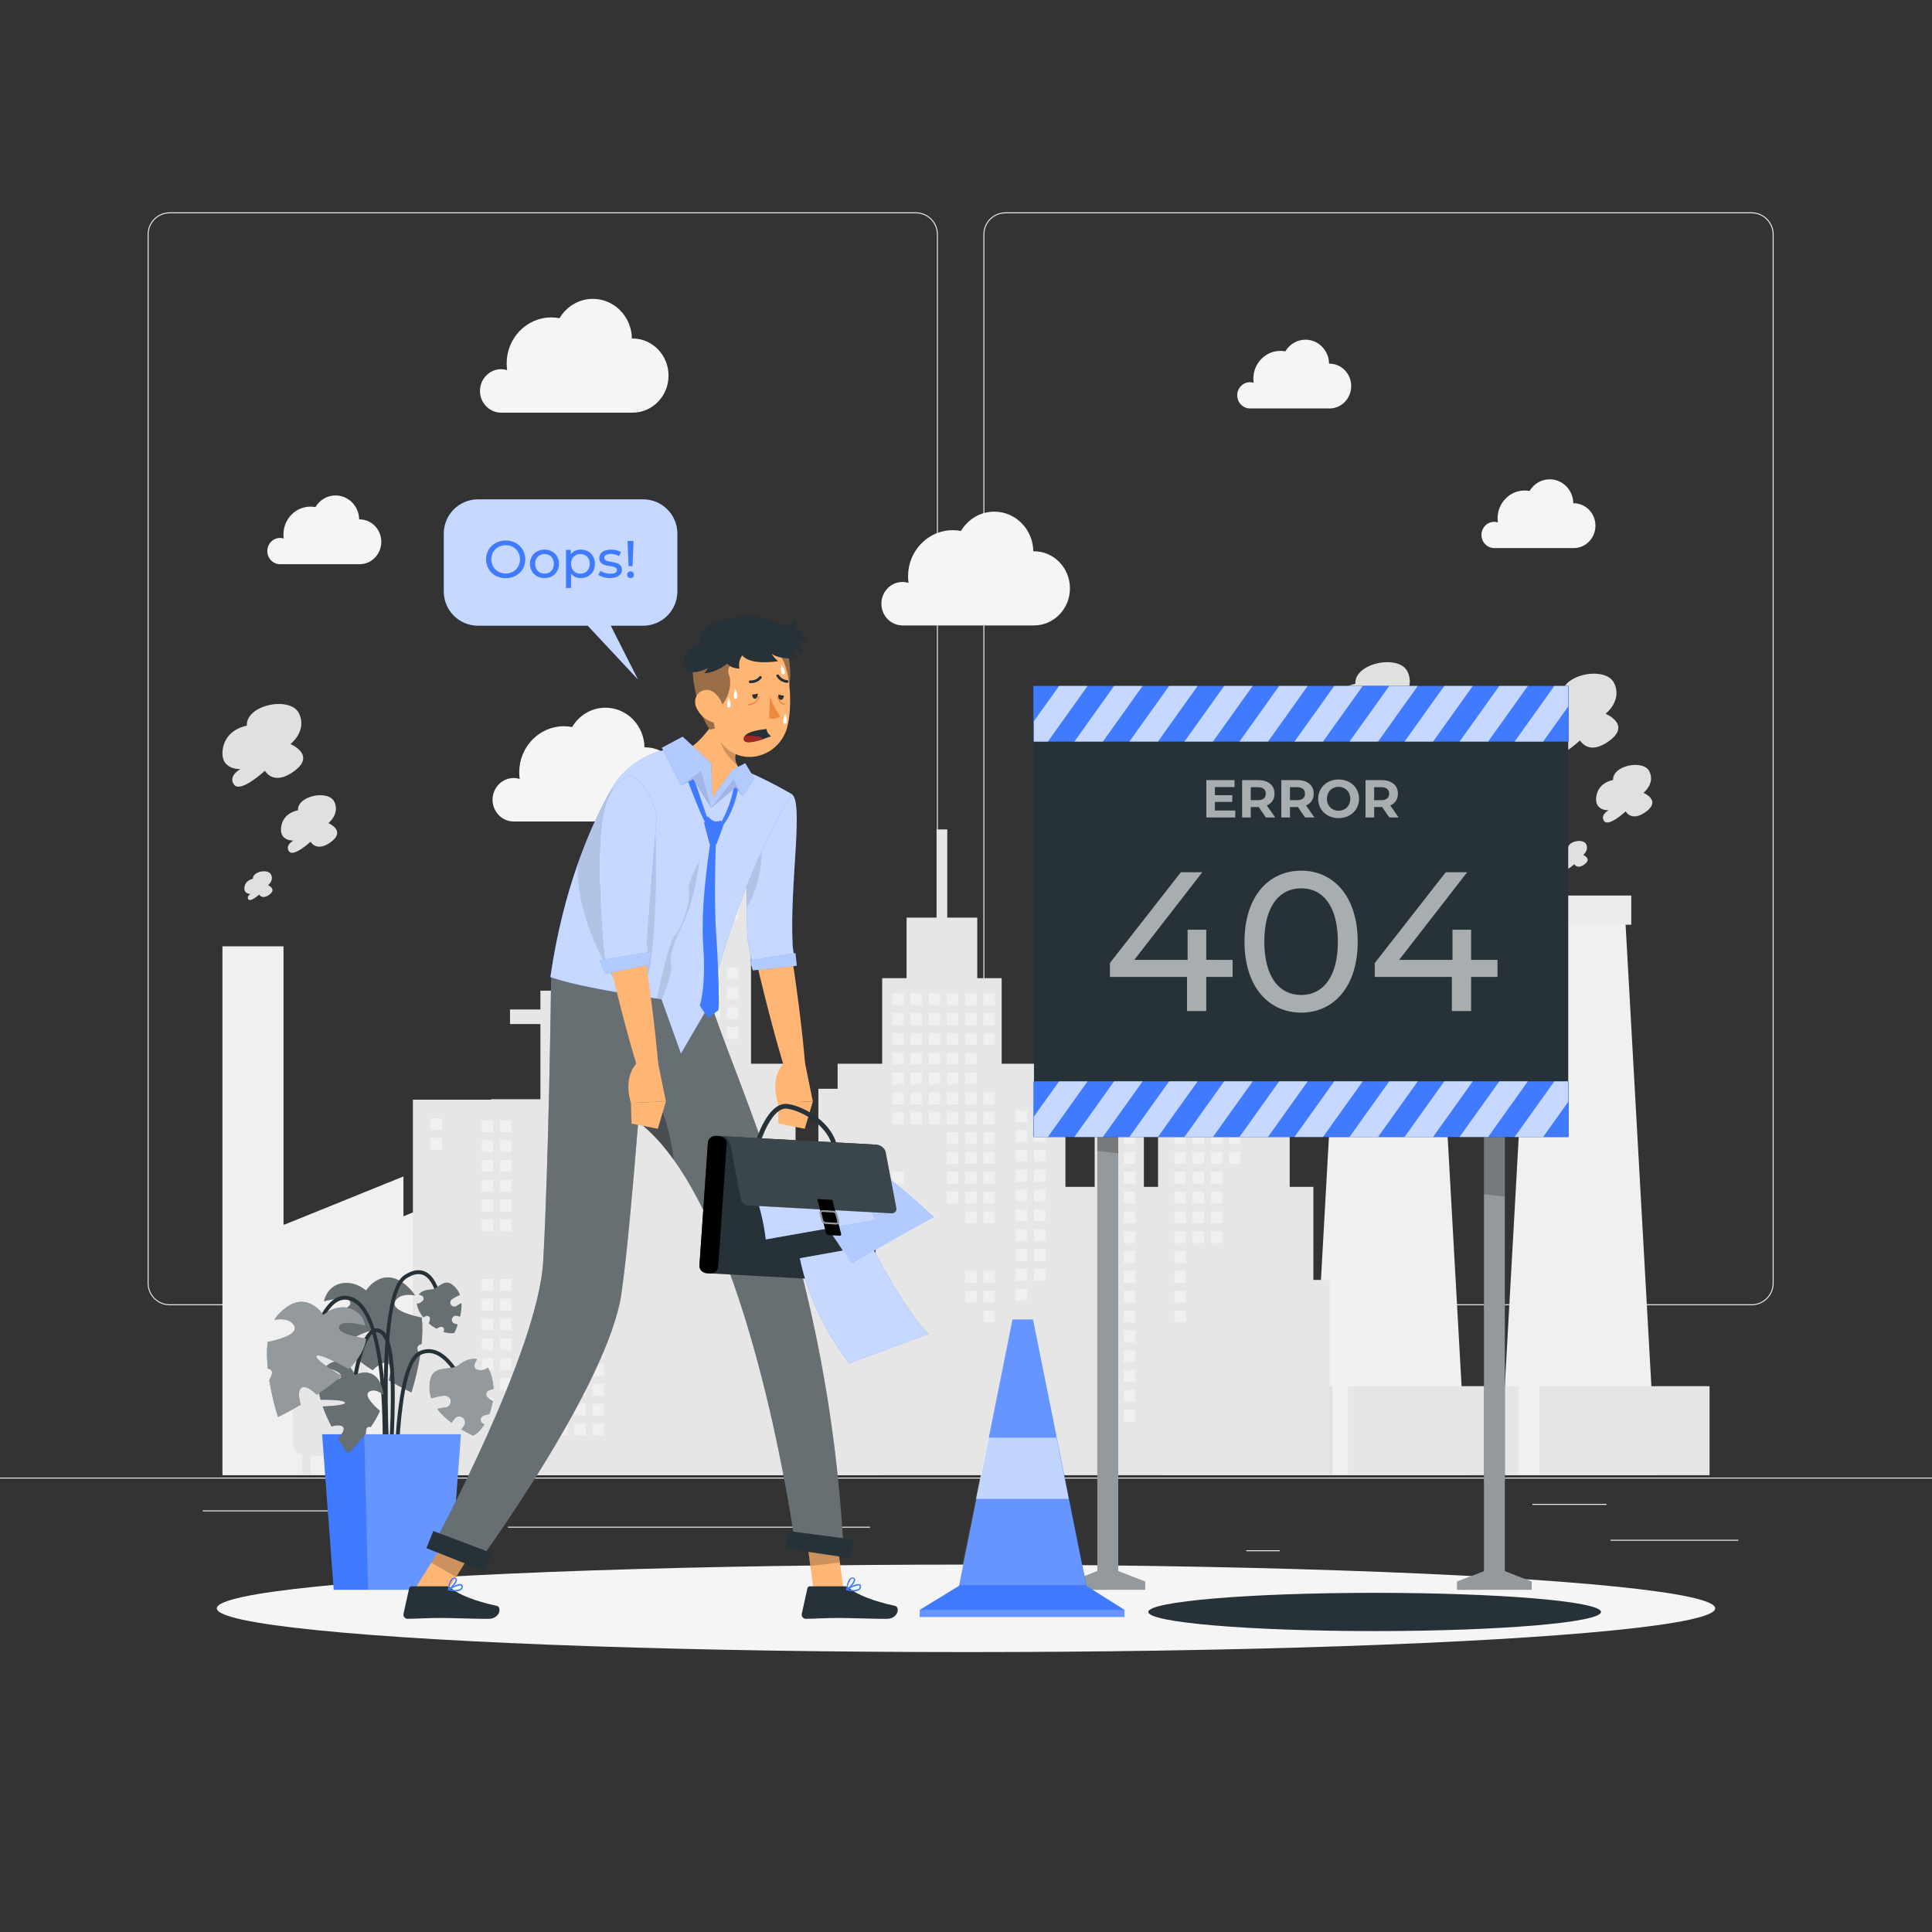 <?xml version="1.0" encoding="utf-8"?>
<!-- Generator: Adobe Illustrator 27.5.0, SVG Export Plug-In . SVG Version: 6.00 Build 0)  -->
<svg version="1.1" xmlns="http://www.w3.org/2000/svg" xmlns:xlink="http://www.w3.org/1999/xlink" x="0px" y="0px"
	 viewBox="0 0 500 500" style="enable-background:new 0 0 500 500;" xml:space="preserve">
<rect x="0" y="0" width="500" height="500" fill="#333333" stroke="none"/>
<g id="Background_Complete">
	<g>
		<rect y="382.398" style="fill:#EBEBEB;" width="500" height="0.25"/>
		<rect x="416.779" y="398.494" style="fill:#EBEBEB;" width="33.122" height="0.25"/>
		<rect x="322.527" y="401.208" style="fill:#EBEBEB;" width="8.693" height="0.25"/>
		<rect x="396.586" y="389.208" style="fill:#EBEBEB;" width="19.192" height="0.25"/>
		<rect x="52.459" y="390.888" style="fill:#EBEBEB;" width="43.193" height="0.25"/>
		<rect x="104.556" y="390.888" style="fill:#EBEBEB;" width="6.333" height="0.25"/>
		<rect x="131.471" y="395.111" style="fill:#EBEBEB;" width="93.676" height="0.25"/>
		<path style="fill:#EBEBEB;" d="M237.014,337.8H43.915c-3.147,0-5.708-2.561-5.708-5.708V60.66c0-3.147,2.561-5.708,5.708-5.708
			h193.099c3.146,0,5.707,2.561,5.707,5.708v271.432C242.721,335.239,240.16,337.8,237.014,337.8z M43.915,55.203
			c-3.01,0-5.458,2.448-5.458,5.458v271.432c0,3.01,2.448,5.458,5.458,5.458h193.099c3.009,0,5.457-2.448,5.457-5.458V60.66
			c0-3.009-2.448-5.458-5.457-5.458H43.915z"/>
		<path style="fill:#EBEBEB;" d="M453.31,337.8H260.212c-3.147,0-5.707-2.561-5.707-5.708V60.66c0-3.147,2.561-5.708,5.707-5.708
			H453.31c3.148,0,5.708,2.561,5.708,5.708v271.432C459.019,335.239,456.458,337.8,453.31,337.8z M260.212,55.203
			c-3.009,0-5.457,2.448-5.457,5.458v271.432c0,3.01,2.448,5.458,5.457,5.458H453.31c3.01,0,5.458-2.448,5.458-5.458V60.66
			c0-3.009-2.448-5.458-5.458-5.458H260.212z"/>
	</g>
	<g>
		<g>
			<g>
				<polygon style="fill:#F0F0F0;" points="388.152,381.784 428.663,381.784 420.477,235.308 396.339,235.308 				"/>
				<rect x="394.643" y="231.761" style="fill:#EBEBEB;" width="27.528" height="7.564"/>
			</g>
			<g>
				<polygon style="fill:#F0F0F0;" points="339.033,381.784 379.544,381.784 371.358,235.308 347.22,235.308 				"/>
				<rect x="345.525" y="231.761" style="fill:#EBEBEB;" width="27.528" height="7.564"/>
			</g>
			<rect x="348.877" y="358.741" style="fill:#E6E6E6;" width="44.044" height="23.043"/>
			<rect x="300.802" y="358.741" style="fill:#E0E0E0;" width="44.044" height="23.043"/>
			<rect x="398.391" y="358.741" style="fill:#E6E6E6;" width="44.044" height="23.043"/>
		</g>
		<g>
			<polygon style="fill:#F0F0F0;" points="180.808,314.774 180.808,304.465 155.341,314.774 155.341,304.465 129.875,314.774 
				129.875,304.465 104.408,314.774 104.408,304.465 73.683,316.902 73.373,316.902 73.373,244.912 57.565,244.912 57.565,381.784 
				63.53,381.784 73.373,381.784 206.275,381.784 206.275,324.411 206.275,316.902 206.275,304.465 			"/>
			<rect x="150.122" y="344.598" style="fill:#E6E6E6;" width="77.322" height="37.186"/>
			<path style="fill:#E6E6E6;" d="M139.124,343.837h-12.81c-1.828,0-3.31,1.527-3.31,3.412v26.036c0,1.602,1.075,2.936,2.519,3.303
				v5.196h2.112v-5.087h4.027v5.087h2.113v-5.087h4.027v5.087h2.113v-5.196c1.444-0.367,2.519-1.701,2.519-3.303v-26.036
				C142.434,345.364,140.952,343.837,139.124,343.837z"/>
			<path style="fill:#E6E6E6;" d="M115.478,343.837h-12.81c-1.828,0-3.31,1.527-3.31,3.412v26.036c0,1.602,1.075,2.936,2.519,3.303
				v5.196h2.113v-5.087h4.027v5.087h2.113v-5.087h4.027v5.087h2.113v-5.196c1.444-0.367,2.519-1.701,2.519-3.303v-26.036
				C118.788,345.364,117.306,343.837,115.478,343.837z"/>
			<path style="fill:#E6E6E6;" d="M91.832,343.837h-12.81c-1.828,0-3.31,1.527-3.31,3.412v26.036c0,1.602,1.075,2.936,2.519,3.303
				v5.196h2.113v-5.087h4.027v5.087h2.113v-5.087h4.027v5.087h2.113v-5.196c1.444-0.367,2.519-1.701,2.519-3.303v-26.036
				C95.143,345.364,93.66,343.837,91.832,343.837z"/>
		</g>
		<g>
			<path style="fill:#E0E0E0;" d="M77.109,209.711c-0.192-3.806,7.868-5.388,9.404-2.224c1.535,3.165-1.535,5.539-1.535,5.539
				s4.606,1.9,0.768,4.807c-3.838,2.907-5.374,0-5.374,0s-4.414,4.094-5.566,2.511c-1.151-1.582,1.152-2.814,1.152-2.814
				s-3.71,0.243-3.199-3.515C73.271,210.257,77.109,209.711,77.109,209.711z"/>
			<path style="fill:#E0E0E0;" d="M65.441,227.441c-0.096-1.903,3.934-2.694,4.702-1.112c0.768,1.582-0.768,2.769-0.768,2.769
				s2.303,0.95,0.384,2.404c-1.919,1.454-2.687,0-2.687,0s-2.207,2.047-2.783,1.256c-0.576-0.791,0.576-1.407,0.576-1.407
				s-1.855,0.121-1.599-1.758C63.522,227.714,65.441,227.441,65.441,227.441z"/>
			<path style="fill:#E0E0E0;" d="M63.879,187.809c-0.276-5.463,11.295-7.735,13.499-3.192c2.204,4.543-2.204,7.95-2.204,7.95
				s6.612,2.727,1.102,6.9c-5.51,4.173-7.714,0-7.714,0s-6.336,5.876-7.989,3.605c-1.653-2.271,1.653-4.04,1.653-4.04
				s-5.326,0.349-4.591-5.046S63.879,187.809,63.879,187.809z"/>
		</g>
		<g>
			<path style="fill:#E0E0E0;" d="M363.979,198.89c-0.192-3.806,7.868-5.388,9.404-2.224c1.535,3.165-1.535,5.539-1.535,5.539
				s4.606,1.9,0.768,4.807c-3.838,2.907-5.374,0-5.374,0s-4.414,4.094-5.566,2.511c-1.151-1.582,1.152-2.814,1.152-2.814
				s-3.71,0.243-3.199-3.515C360.141,199.436,363.979,198.89,363.979,198.89z"/>
			<path style="fill:#E0E0E0;" d="M352.311,216.621c-0.096-1.903,3.934-2.694,4.702-1.112c0.768,1.582-0.768,2.769-0.768,2.769
				s2.303,0.95,0.384,2.404c-1.919,1.453-2.687,0-2.687,0s-2.207,2.047-2.783,1.256c-0.576-0.791,0.576-1.407,0.576-1.407
				s-1.855,0.122-1.599-1.758C350.392,216.893,352.311,216.621,352.311,216.621z"/>
			<path style="fill:#E0E0E0;" d="M350.749,176.988c-0.275-5.463,11.295-7.735,13.499-3.192c2.204,4.543-2.204,7.95-2.204,7.95
				s6.612,2.728,1.102,6.9c-5.51,4.173-7.714,0-7.714,0s-6.336,5.877-7.989,3.605c-1.653-2.272,1.653-4.04,1.653-4.04
				s-5.326,0.349-4.591-5.046C345.239,177.771,350.749,176.988,350.749,176.988z"/>
		</g>
		<g>
			<path style="fill:#E0E0E0;" d="M417.462,201.868c-0.192-3.806,7.868-5.388,9.404-2.224c1.535,3.165-1.535,5.539-1.535,5.539
				s4.606,1.9,0.768,4.807c-3.838,2.907-5.374,0-5.374,0s-4.414,4.094-5.566,2.511c-1.151-1.582,1.151-2.814,1.151-2.814
				s-3.71,0.243-3.199-3.515C413.624,202.413,417.462,201.868,417.462,201.868z"/>
			<path style="fill:#E0E0E0;" d="M405.794,219.598c-0.096-1.903,3.934-2.694,4.702-1.112c0.768,1.582-0.768,2.769-0.768,2.769
				s2.303,0.95,0.384,2.404c-1.919,1.454-2.687,0-2.687,0s-2.207,2.047-2.783,1.256c-0.576-0.791,0.576-1.407,0.576-1.407
				s-1.855,0.121-1.599-1.758C403.875,219.871,405.794,219.598,405.794,219.598z"/>
			<path style="fill:#E0E0E0;" d="M404.232,179.965c-0.276-5.463,11.295-7.735,13.499-3.192c2.204,4.543-2.204,7.95-2.204,7.95
				s6.612,2.727,1.102,6.9c-5.51,4.173-7.714,0-7.714,0s-6.336,5.876-7.989,3.605c-1.653-2.271,1.653-4.04,1.653-4.04
				s-5.326,0.349-4.591-5.046C398.722,180.749,404.232,179.965,404.232,179.965z"/>
		</g>
		<g>
			<polygon style="fill:#E6E6E6;" points="339.9,331.244 339.9,307.164 333.771,307.164 333.771,223.436 324.911,223.436 
				324.911,212.633 305.994,203.54 305.994,192.647 303.374,192.647 303.374,223.436 299.705,223.436 299.705,307.164 
				296.036,307.164 296.036,263.139 286.078,263.139 286.078,240.452 283.3,240.452 283.3,307.164 275.736,307.164 275.736,281.775 
				270.758,281.775 270.758,275.293 259.227,275.293 259.227,253.146 252.913,253.146 252.913,237.481 245.152,237.481 
				245.152,214.659 242.382,214.659 242.382,237.481 234.62,237.481 234.62,253.146 228.306,253.146 228.306,275.293 
				216.775,275.293 216.775,281.775 211.796,281.775 211.796,307.164 205.891,307.164 205.891,275.293 194.361,275.293 
				194.361,206.691 190.692,206.691 190.692,199.129 166.06,199.129 166.06,206.691 160.819,206.691 160.819,256.387 
				139.855,256.387 139.855,261.249 131.993,261.249 131.993,265.03 139.855,265.03 139.855,284.476 127.092,284.476 
				127.092,284.603 106.859,284.603 106.859,381.784 344.093,381.784 344.093,331.244 			"/>
			<g>
				<rect x="111.406" y="289.396" style="fill:#F0F0F0;" width="2.97" height="3.061"/>
				<rect x="111.406" y="294.527" style="fill:#F0F0F0;" width="2.97" height="3.061"/>
				<rect x="164.515" y="209.36" style="fill:#F0F0F0;" width="2.97" height="3.061"/>
				<rect x="164.515" y="214.492" style="fill:#F0F0F0;" width="2.97" height="3.061"/>
				<rect x="164.515" y="219.623" style="fill:#F0F0F0;" width="2.97" height="3.061"/>
				<rect x="164.515" y="224.755" style="fill:#F0F0F0;" width="2.97" height="3.061"/>
				<rect x="164.515" y="229.887" style="fill:#F0F0F0;" width="2.97" height="3.061"/>
				<rect x="164.515" y="235.018" style="fill:#F0F0F0;" width="2.97" height="3.061"/>
				<rect x="164.515" y="240.15" style="fill:#F0F0F0;" width="2.97" height="3.061"/>
				<rect x="164.515" y="245.282" style="fill:#F0F0F0;" width="2.97" height="3.061"/>
				<rect x="164.515" y="260.677" style="fill:#F0F0F0;" width="2.97" height="3.061"/>
				<rect x="164.515" y="265.808" style="fill:#F0F0F0;" width="2.97" height="3.061"/>
				<rect x="169.232" y="209.36" style="fill:#F0F0F0;" width="2.97" height="3.061"/>
				<rect x="169.232" y="214.492" style="fill:#F0F0F0;" width="2.97" height="3.061"/>
				<rect x="169.232" y="219.623" style="fill:#F0F0F0;" width="2.97" height="3.061"/>
				<rect x="169.232" y="224.755" style="fill:#F0F0F0;" width="2.97" height="3.061"/>
				<rect x="169.232" y="229.887" style="fill:#F0F0F0;" width="2.97" height="3.061"/>
				<rect x="169.232" y="235.018" style="fill:#F0F0F0;" width="2.97" height="3.061"/>
				<rect x="169.232" y="240.15" style="fill:#F0F0F0;" width="2.97" height="3.061"/>
				<rect x="169.232" y="245.282" style="fill:#F0F0F0;" width="2.97" height="3.061"/>
				<rect x="169.232" y="265.808" style="fill:#F0F0F0;" width="2.97" height="3.061"/>
				<rect x="173.949" y="209.36" style="fill:#F0F0F0;" width="2.97" height="3.061"/>
				<rect x="173.949" y="214.492" style="fill:#F0F0F0;" width="2.97" height="3.061"/>
				<rect x="173.949" y="219.623" style="fill:#F0F0F0;" width="2.97" height="3.061"/>
				<rect x="173.949" y="224.755" style="fill:#F0F0F0;" width="2.97" height="3.061"/>
				<rect x="173.949" y="229.887" style="fill:#F0F0F0;" width="2.97" height="3.061"/>
				<rect x="173.949" y="235.018" style="fill:#F0F0F0;" width="2.97" height="3.061"/>
				<rect x="173.949" y="240.15" style="fill:#F0F0F0;" width="2.97" height="3.061"/>
				<rect x="173.949" y="245.282" style="fill:#F0F0F0;" width="2.97" height="3.061"/>
				<rect x="178.665" y="209.36" style="fill:#F0F0F0;" width="2.97" height="3.061"/>
				<rect x="178.665" y="214.492" style="fill:#F0F0F0;" width="2.97" height="3.061"/>
				<rect x="178.665" y="219.623" style="fill:#F0F0F0;" width="2.97" height="3.061"/>
				<rect x="178.665" y="224.755" style="fill:#F0F0F0;" width="2.97" height="3.061"/>
				<rect x="178.665" y="229.887" style="fill:#F0F0F0;" width="2.97" height="3.061"/>
				<rect x="178.665" y="235.018" style="fill:#F0F0F0;" width="2.97" height="3.061"/>
				<rect x="178.665" y="245.282" style="fill:#F0F0F0;" width="2.97" height="3.061"/>
				<rect x="178.665" y="250.413" style="fill:#F0F0F0;" width="2.97" height="3.061"/>
				<rect x="178.665" y="265.808" style="fill:#F0F0F0;" width="2.97" height="3.061"/>
				<rect x="178.665" y="270.94" style="fill:#F0F0F0;" width="2.97" height="3.061"/>
				<rect x="178.665" y="276.072" style="fill:#F0F0F0;" width="2.97" height="3.061"/>
				<rect x="178.665" y="281.203" style="fill:#F0F0F0;" width="2.97" height="3.061"/>
				<rect x="178.665" y="286.335" style="fill:#F0F0F0;" width="2.97" height="3.061"/>
				<rect x="178.665" y="291.466" style="fill:#F0F0F0;" width="2.97" height="3.061"/>
				<rect x="178.665" y="296.598" style="fill:#F0F0F0;" width="2.97" height="3.061"/>
				<rect x="183.382" y="209.36" style="fill:#F0F0F0;" width="2.97" height="3.061"/>
				<rect x="183.382" y="214.492" style="fill:#F0F0F0;" width="2.97" height="3.061"/>
				<rect x="183.382" y="219.623" style="fill:#F0F0F0;" width="2.97" height="3.061"/>
				<rect x="183.382" y="224.755" style="fill:#F0F0F0;" width="2.97" height="3.061"/>
				<rect x="183.382" y="229.887" style="fill:#F0F0F0;" width="2.97" height="3.061"/>
				<rect x="183.382" y="235.018" style="fill:#F0F0F0;" width="2.97" height="3.061"/>
				<rect x="183.382" y="250.413" style="fill:#F0F0F0;" width="2.97" height="3.061"/>
				<rect x="183.382" y="255.545" style="fill:#F0F0F0;" width="2.97" height="3.061"/>
				<rect x="183.382" y="260.677" style="fill:#F0F0F0;" width="2.97" height="3.061"/>
				<rect x="183.382" y="265.808" style="fill:#F0F0F0;" width="2.97" height="3.061"/>
				<rect x="183.382" y="270.94" style="fill:#F0F0F0;" width="2.97" height="3.061"/>
				<rect x="183.382" y="276.072" style="fill:#F0F0F0;" width="2.97" height="3.061"/>
				<rect x="183.382" y="281.203" style="fill:#F0F0F0;" width="2.97" height="3.061"/>
				<rect x="183.382" y="286.335" style="fill:#F0F0F0;" width="2.97" height="3.061"/>
				<rect x="183.382" y="291.466" style="fill:#F0F0F0;" width="2.97" height="3.061"/>
				<rect x="183.382" y="296.598" style="fill:#F0F0F0;" width="2.97" height="3.061"/>
				<rect x="183.382" y="301.73" style="fill:#F0F0F0;" width="2.97" height="3.061"/>
				<rect x="183.382" y="311.993" style="fill:#F0F0F0;" width="2.97" height="3.061"/>
				<rect x="188.099" y="209.36" style="fill:#F0F0F0;" width="2.97" height="3.061"/>
				<rect x="188.099" y="214.492" style="fill:#F0F0F0;" width="2.97" height="3.061"/>
				<rect x="188.099" y="219.623" style="fill:#F0F0F0;" width="2.97" height="3.061"/>
				<rect x="188.099" y="224.755" style="fill:#F0F0F0;" width="2.97" height="3.061"/>
				<rect x="188.099" y="229.887" style="fill:#F0F0F0;" width="2.97" height="3.061"/>
				<rect x="188.099" y="235.018" style="fill:#F0F0F0;" width="2.97" height="3.061"/>
				<rect x="188.099" y="250.413" style="fill:#F0F0F0;" width="2.97" height="3.061"/>
				<rect x="188.099" y="255.545" style="fill:#F0F0F0;" width="2.97" height="3.061"/>
				<rect x="188.099" y="260.677" style="fill:#F0F0F0;" width="2.97" height="3.061"/>
				<rect x="188.099" y="265.808" style="fill:#F0F0F0;" width="2.97" height="3.061"/>
				<rect x="188.099" y="281.203" style="fill:#F0F0F0;" width="2.97" height="3.061"/>
				<rect x="188.099" y="286.335" style="fill:#F0F0F0;" width="2.97" height="3.061"/>
				<rect x="188.099" y="291.466" style="fill:#F0F0F0;" width="2.97" height="3.061"/>
				<rect x="188.099" y="296.598" style="fill:#F0F0F0;" width="2.97" height="3.061"/>
				<rect x="188.099" y="301.73" style="fill:#F0F0F0;" width="2.97" height="3.061"/>
				<rect x="188.099" y="311.993" style="fill:#F0F0F0;" width="2.97" height="3.061"/>
				<rect x="188.099" y="317.125" style="fill:#F0F0F0;" width="2.97" height="3.061"/>
				<rect x="230.901" y="257.076" style="fill:#F0F0F0;" width="2.97" height="3.061"/>
				<rect x="230.901" y="262.207" style="fill:#F0F0F0;" width="2.97" height="3.061"/>
				<rect x="230.901" y="267.339" style="fill:#F0F0F0;" width="2.97" height="3.061"/>
				<rect x="230.901" y="272.47" style="fill:#F0F0F0;" width="2.97" height="3.061"/>
				<rect x="230.901" y="277.602" style="fill:#F0F0F0;" width="2.97" height="3.061"/>
				<rect x="230.901" y="282.734" style="fill:#F0F0F0;" width="2.97" height="3.061"/>
				<rect x="230.901" y="287.865" style="fill:#F0F0F0;" width="2.97" height="3.061"/>
				<rect x="230.901" y="303.26" style="fill:#F0F0F0;" width="2.97" height="3.061"/>
				<rect x="230.901" y="308.392" style="fill:#F0F0F0;" width="2.97" height="3.061"/>
				<rect x="230.901" y="313.524" style="fill:#F0F0F0;" width="2.97" height="3.061"/>
				<rect x="235.618" y="257.076" style="fill:#F0F0F0;" width="2.97" height="3.061"/>
				<rect x="235.618" y="262.207" style="fill:#F0F0F0;" width="2.97" height="3.061"/>
				<rect x="235.618" y="267.339" style="fill:#F0F0F0;" width="2.97" height="3.061"/>
				<rect x="235.618" y="272.47" style="fill:#F0F0F0;" width="2.97" height="3.061"/>
				<rect x="235.618" y="277.602" style="fill:#F0F0F0;" width="2.97" height="3.061"/>
				<rect x="235.618" y="282.734" style="fill:#F0F0F0;" width="2.97" height="3.061"/>
				<rect x="235.618" y="287.865" style="fill:#F0F0F0;" width="2.97" height="3.061"/>
				<rect x="240.335" y="257.076" style="fill:#F0F0F0;" width="2.97" height="3.061"/>
				<rect x="240.335" y="262.207" style="fill:#F0F0F0;" width="2.97" height="3.061"/>
				<rect x="240.335" y="267.339" style="fill:#F0F0F0;" width="2.97" height="3.061"/>
				<rect x="240.335" y="272.47" style="fill:#F0F0F0;" width="2.97" height="3.061"/>
				<rect x="240.335" y="277.602" style="fill:#F0F0F0;" width="2.97" height="3.061"/>
				<rect x="240.335" y="282.734" style="fill:#F0F0F0;" width="2.97" height="3.061"/>
				<rect x="240.335" y="287.865" style="fill:#F0F0F0;" width="2.97" height="3.061"/>
				<rect x="245.051" y="257.076" style="fill:#F0F0F0;" width="2.97" height="3.061"/>
				<rect x="245.051" y="262.207" style="fill:#F0F0F0;" width="2.97" height="3.061"/>
				<rect x="245.051" y="267.339" style="fill:#F0F0F0;" width="2.97" height="3.061"/>
				<rect x="245.051" y="272.47" style="fill:#F0F0F0;" width="2.97" height="3.061"/>
				<rect x="245.051" y="277.602" style="fill:#F0F0F0;" width="2.97" height="3.061"/>
				<rect x="245.051" y="282.734" style="fill:#F0F0F0;" width="2.97" height="3.061"/>
				<rect x="245.051" y="287.865" style="fill:#F0F0F0;" width="2.97" height="3.061"/>
				<rect x="245.051" y="292.997" style="fill:#F0F0F0;" width="2.97" height="3.061"/>
				<rect x="245.051" y="298.129" style="fill:#F0F0F0;" width="2.97" height="3.061"/>
				<rect x="245.051" y="303.26" style="fill:#F0F0F0;" width="2.97" height="3.061"/>
				<rect x="245.051" y="308.392" style="fill:#F0F0F0;" width="2.97" height="3.061"/>
				<rect x="249.768" y="257.076" style="fill:#F0F0F0;" width="2.97" height="3.061"/>
				<rect x="249.768" y="262.207" style="fill:#F0F0F0;" width="2.97" height="3.061"/>
				<rect x="249.768" y="267.339" style="fill:#F0F0F0;" width="2.97" height="3.061"/>
				<rect x="249.768" y="272.47" style="fill:#F0F0F0;" width="2.97" height="3.061"/>
				<rect x="249.768" y="277.602" style="fill:#F0F0F0;" width="2.97" height="3.061"/>
				<rect x="249.768" y="282.734" style="fill:#F0F0F0;" width="2.97" height="3.061"/>
				<rect x="249.768" y="287.865" style="fill:#F0F0F0;" width="2.97" height="3.061"/>
				<rect x="249.768" y="292.997" style="fill:#F0F0F0;" width="2.97" height="3.061"/>
				<rect x="249.768" y="298.129" style="fill:#F0F0F0;" width="2.97" height="3.061"/>
				<rect x="249.768" y="303.26" style="fill:#F0F0F0;" width="2.97" height="3.061"/>
				<rect x="249.768" y="308.392" style="fill:#F0F0F0;" width="2.97" height="3.061"/>
				<rect x="249.768" y="313.524" style="fill:#F0F0F0;" width="2.97" height="3.061"/>
				<rect x="249.768" y="328.919" style="fill:#F0F0F0;" width="2.97" height="3.061"/>
				<rect x="249.768" y="334.05" style="fill:#F0F0F0;" width="2.97" height="3.061"/>
				<rect x="254.485" y="257.076" style="fill:#F0F0F0;" width="2.97" height="3.061"/>
				<rect x="254.485" y="262.207" style="fill:#F0F0F0;" width="2.97" height="3.061"/>
				<rect x="254.485" y="267.339" style="fill:#F0F0F0;" width="2.97" height="3.061"/>
				<rect x="254.485" y="282.734" style="fill:#F0F0F0;" width="2.97" height="3.061"/>
				<rect x="254.485" y="287.865" style="fill:#F0F0F0;" width="2.97" height="3.061"/>
				<rect x="254.485" y="292.997" style="fill:#F0F0F0;" width="2.97" height="3.061"/>
				<rect x="254.485" y="298.129" style="fill:#F0F0F0;" width="2.97" height="3.061"/>
				<rect x="254.485" y="303.26" style="fill:#F0F0F0;" width="2.97" height="3.061"/>
				<rect x="254.485" y="308.392" style="fill:#F0F0F0;" width="2.97" height="3.061"/>
				<rect x="254.485" y="313.524" style="fill:#F0F0F0;" width="2.97" height="3.061"/>
				<rect x="254.485" y="328.919" style="fill:#F0F0F0;" width="2.97" height="3.061"/>
				<rect x="254.485" y="334.05" style="fill:#F0F0F0;" width="2.97" height="3.061"/>
				<rect x="254.485" y="339.182" style="fill:#F0F0F0;" width="2.97" height="3.061"/>
				<rect x="303.925" y="226.286" style="fill:#F0F0F0;" width="2.97" height="3.061"/>
				<rect x="303.925" y="231.417" style="fill:#F0F0F0;" width="2.97" height="3.061"/>
				<rect x="303.925" y="236.549" style="fill:#F0F0F0;" width="2.97" height="3.061"/>
				<rect x="303.925" y="241.68" style="fill:#F0F0F0;" width="2.97" height="3.061"/>
				<rect x="303.925" y="246.812" style="fill:#F0F0F0;" width="2.97" height="3.061"/>
				<rect x="303.925" y="251.944" style="fill:#F0F0F0;" width="2.97" height="3.061"/>
				<rect x="303.925" y="257.076" style="fill:#F0F0F0;" width="2.97" height="3.061"/>
				<rect x="303.925" y="262.207" style="fill:#F0F0F0;" width="2.97" height="3.061"/>
				<rect x="303.925" y="267.339" style="fill:#F0F0F0;" width="2.97" height="3.061"/>
				<rect x="303.925" y="272.47" style="fill:#F0F0F0;" width="2.97" height="3.061"/>
				<rect x="303.925" y="277.602" style="fill:#F0F0F0;" width="2.97" height="3.061"/>
				<rect x="303.925" y="282.734" style="fill:#F0F0F0;" width="2.97" height="3.061"/>
				<rect x="303.925" y="287.865" style="fill:#F0F0F0;" width="2.97" height="3.061"/>
				<rect x="303.925" y="292.997" style="fill:#F0F0F0;" width="2.97" height="3.061"/>
				<rect x="303.925" y="298.129" style="fill:#F0F0F0;" width="2.97" height="3.061"/>
				<rect x="303.925" y="303.26" style="fill:#F0F0F0;" width="2.97" height="3.061"/>
				<rect x="303.925" y="308.392" style="fill:#F0F0F0;" width="2.97" height="3.061"/>
				<rect x="303.925" y="313.524" style="fill:#F0F0F0;" width="2.97" height="3.061"/>
				<rect x="303.925" y="318.655" style="fill:#F0F0F0;" width="2.97" height="3.061"/>
				<rect x="303.925" y="323.787" style="fill:#F0F0F0;" width="2.97" height="3.061"/>
				<rect x="303.925" y="328.919" style="fill:#F0F0F0;" width="2.97" height="3.061"/>
				<rect x="303.925" y="334.05" style="fill:#F0F0F0;" width="2.97" height="3.061"/>
				<rect x="303.925" y="339.182" style="fill:#F0F0F0;" width="2.97" height="3.061"/>
				<rect x="308.642" y="226.286" style="fill:#F0F0F0;" width="2.97" height="3.061"/>
				<rect x="308.642" y="231.417" style="fill:#F0F0F0;" width="2.97" height="3.061"/>
				<rect x="308.642" y="236.549" style="fill:#F0F0F0;" width="2.97" height="3.061"/>
				<rect x="308.642" y="241.68" style="fill:#F0F0F0;" width="2.97" height="3.061"/>
				<rect x="308.642" y="246.812" style="fill:#F0F0F0;" width="2.97" height="3.061"/>
				<rect x="308.642" y="251.944" style="fill:#F0F0F0;" width="2.97" height="3.061"/>
				<rect x="308.642" y="257.076" style="fill:#F0F0F0;" width="2.97" height="3.061"/>
				<rect x="308.642" y="262.207" style="fill:#F0F0F0;" width="2.97" height="3.061"/>
				<rect x="308.642" y="267.339" style="fill:#F0F0F0;" width="2.97" height="3.061"/>
				<rect x="308.642" y="272.47" style="fill:#F0F0F0;" width="2.97" height="3.061"/>
				<rect x="308.642" y="277.602" style="fill:#F0F0F0;" width="2.97" height="3.061"/>
				<rect x="308.642" y="282.734" style="fill:#F0F0F0;" width="2.97" height="3.061"/>
				<rect x="308.642" y="287.865" style="fill:#F0F0F0;" width="2.97" height="3.061"/>
				<rect x="308.642" y="292.997" style="fill:#F0F0F0;" width="2.97" height="3.061"/>
				<rect x="308.642" y="298.129" style="fill:#F0F0F0;" width="2.97" height="3.061"/>
				<rect x="308.642" y="303.26" style="fill:#F0F0F0;" width="2.97" height="3.061"/>
				<rect x="308.642" y="308.392" style="fill:#F0F0F0;" width="2.97" height="3.061"/>
				<rect x="308.642" y="313.524" style="fill:#F0F0F0;" width="2.97" height="3.061"/>
				<rect x="308.642" y="318.655" style="fill:#F0F0F0;" width="2.97" height="3.061"/>
				<rect x="313.359" y="226.286" style="fill:#F0F0F0;" width="2.97" height="3.061"/>
				<rect x="313.359" y="231.417" style="fill:#F0F0F0;" width="2.97" height="3.061"/>
				<rect x="313.359" y="236.549" style="fill:#F0F0F0;" width="2.97" height="3.061"/>
				<rect x="313.359" y="241.68" style="fill:#F0F0F0;" width="2.97" height="3.061"/>
				<rect x="313.359" y="246.812" style="fill:#F0F0F0;" width="2.97" height="3.061"/>
				<rect x="313.359" y="251.944" style="fill:#F0F0F0;" width="2.97" height="3.061"/>
				<rect x="313.359" y="257.076" style="fill:#F0F0F0;" width="2.97" height="3.061"/>
				<rect x="313.359" y="262.207" style="fill:#F0F0F0;" width="2.97" height="3.061"/>
				<rect x="313.359" y="267.339" style="fill:#F0F0F0;" width="2.97" height="3.061"/>
				<rect x="313.359" y="272.47" style="fill:#F0F0F0;" width="2.97" height="3.061"/>
				<rect x="313.359" y="277.602" style="fill:#F0F0F0;" width="2.97" height="3.061"/>
				<rect x="313.359" y="282.734" style="fill:#F0F0F0;" width="2.97" height="3.061"/>
				<rect x="313.359" y="287.865" style="fill:#F0F0F0;" width="2.97" height="3.061"/>
				<rect x="313.359" y="292.997" style="fill:#F0F0F0;" width="2.97" height="3.061"/>
				<rect x="313.359" y="298.129" style="fill:#F0F0F0;" width="2.97" height="3.061"/>
				<rect x="313.359" y="303.26" style="fill:#F0F0F0;" width="2.97" height="3.061"/>
				<rect x="313.359" y="308.392" style="fill:#F0F0F0;" width="2.97" height="3.061"/>
				<rect x="313.359" y="313.524" style="fill:#F0F0F0;" width="2.97" height="3.061"/>
				<rect x="313.359" y="318.655" style="fill:#F0F0F0;" width="2.97" height="3.061"/>
				<rect x="318.076" y="226.286" style="fill:#F0F0F0;" width="2.97" height="3.061"/>
				<rect x="318.076" y="231.417" style="fill:#F0F0F0;" width="2.97" height="3.061"/>
				<rect x="318.076" y="236.549" style="fill:#F0F0F0;" width="2.97" height="3.061"/>
				<rect x="318.076" y="241.68" style="fill:#F0F0F0;" width="2.97" height="3.061"/>
				<rect x="318.076" y="246.812" style="fill:#F0F0F0;" width="2.97" height="3.061"/>
				<rect x="318.076" y="251.944" style="fill:#F0F0F0;" width="2.97" height="3.061"/>
				<rect x="318.076" y="257.076" style="fill:#F0F0F0;" width="2.97" height="3.061"/>
				<rect x="318.076" y="262.207" style="fill:#F0F0F0;" width="2.97" height="3.061"/>
				<rect x="318.076" y="267.339" style="fill:#F0F0F0;" width="2.97" height="3.061"/>
				<rect x="318.076" y="272.47" style="fill:#F0F0F0;" width="2.97" height="3.061"/>
				<rect x="318.076" y="277.602" style="fill:#F0F0F0;" width="2.97" height="3.061"/>
				<rect x="318.076" y="282.734" style="fill:#F0F0F0;" width="2.97" height="3.061"/>
				<rect x="318.076" y="287.865" style="fill:#F0F0F0;" width="2.97" height="3.061"/>
				<rect x="318.076" y="292.997" style="fill:#F0F0F0;" width="2.97" height="3.061"/>
				<rect x="318.076" y="298.129" style="fill:#F0F0F0;" width="2.97" height="3.061"/>
				<rect x="322.792" y="226.286" style="fill:#F0F0F0;" width="2.97" height="3.061"/>
				<rect x="322.792" y="231.417" style="fill:#F0F0F0;" width="2.97" height="3.061"/>
				<rect x="322.792" y="236.549" style="fill:#F0F0F0;" width="2.97" height="3.061"/>
				<rect x="322.792" y="241.68" style="fill:#F0F0F0;" width="2.97" height="3.061"/>
				<rect x="322.792" y="246.812" style="fill:#F0F0F0;" width="2.97" height="3.061"/>
				<rect x="322.792" y="251.944" style="fill:#F0F0F0;" width="2.97" height="3.061"/>
				<rect x="322.792" y="257.076" style="fill:#F0F0F0;" width="2.97" height="3.061"/>
				<rect x="322.792" y="262.207" style="fill:#F0F0F0;" width="2.97" height="3.061"/>
				<rect x="322.792" y="267.339" style="fill:#F0F0F0;" width="2.97" height="3.061"/>
				<rect x="322.792" y="272.47" style="fill:#F0F0F0;" width="2.97" height="3.061"/>
				<rect x="322.792" y="277.602" style="fill:#F0F0F0;" width="2.97" height="3.061"/>
				<rect x="322.792" y="282.734" style="fill:#F0F0F0;" width="2.97" height="3.061"/>
				<rect x="322.792" y="287.865" style="fill:#F0F0F0;" width="2.97" height="3.061"/>
				<rect x="327.509" y="226.286" style="fill:#F0F0F0;" width="2.97" height="3.061"/>
				<rect x="327.509" y="231.417" style="fill:#F0F0F0;" width="2.97" height="3.061"/>
				<rect x="327.509" y="236.549" style="fill:#F0F0F0;" width="2.97" height="3.061"/>
				<rect x="327.509" y="241.68" style="fill:#F0F0F0;" width="2.97" height="3.061"/>
				<rect x="327.509" y="246.812" style="fill:#F0F0F0;" width="2.97" height="3.061"/>
				<rect x="327.509" y="251.944" style="fill:#F0F0F0;" width="2.97" height="3.061"/>
				<rect x="327.509" y="257.076" style="fill:#F0F0F0;" width="2.97" height="3.061"/>
				<rect x="327.509" y="262.207" style="fill:#F0F0F0;" width="2.97" height="3.061"/>
				<rect x="327.509" y="267.339" style="fill:#F0F0F0;" width="2.97" height="3.061"/>
				<rect x="327.509" y="272.47" style="fill:#F0F0F0;" width="2.97" height="3.061"/>
				<rect x="327.509" y="277.602" style="fill:#F0F0F0;" width="2.97" height="3.061"/>
				<rect x="327.509" y="282.734" style="fill:#F0F0F0;" width="2.97" height="3.061"/>
				<rect x="143.901" y="260.677" style="fill:#F0F0F0;" width="2.97" height="3.061"/>
				<rect x="143.901" y="265.808" style="fill:#F0F0F0;" width="2.97" height="3.061"/>
				<rect x="143.901" y="270.94" style="fill:#F0F0F0;" width="2.97" height="3.061"/>
				<rect x="143.901" y="276.072" style="fill:#F0F0F0;" width="2.97" height="3.061"/>
				<rect x="143.901" y="281.203" style="fill:#F0F0F0;" width="2.97" height="3.061"/>
				<rect x="143.901" y="286.335" style="fill:#F0F0F0;" width="2.97" height="3.061"/>
				<rect x="143.901" y="291.466" style="fill:#F0F0F0;" width="2.97" height="3.061"/>
				<rect x="143.901" y="296.598" style="fill:#F0F0F0;" width="2.97" height="3.061"/>
				<rect x="143.901" y="301.73" style="fill:#F0F0F0;" width="2.97" height="3.061"/>
				<rect x="143.901" y="306.862" style="fill:#F0F0F0;" width="2.97" height="3.061"/>
				<rect x="143.901" y="311.993" style="fill:#F0F0F0;" width="2.97" height="3.061"/>
				<rect x="143.901" y="317.125" style="fill:#F0F0F0;" width="2.97" height="3.061"/>
				<rect x="143.901" y="322.257" style="fill:#F0F0F0;" width="2.97" height="3.061"/>
				<rect x="143.901" y="332.52" style="fill:#F0F0F0;" width="2.97" height="3.061"/>
				<rect x="143.901" y="337.651" style="fill:#F0F0F0;" width="2.97" height="3.061"/>
				<rect x="143.901" y="342.783" style="fill:#F0F0F0;" width="2.97" height="3.061"/>
				<rect x="143.901" y="347.915" style="fill:#F0F0F0;" width="2.97" height="3.061"/>
				<rect x="143.901" y="358.178" style="fill:#F0F0F0;" width="2.97" height="3.061"/>
				<rect x="143.901" y="363.31" style="fill:#F0F0F0;" width="2.97" height="3.061"/>
				<rect x="143.901" y="368.441" style="fill:#F0F0F0;" width="2.97" height="3.061"/>
				<rect x="148.617" y="260.677" style="fill:#F0F0F0;" width="2.97" height="3.061"/>
				<rect x="148.617" y="265.808" style="fill:#F0F0F0;" width="2.97" height="3.061"/>
				<rect x="148.617" y="270.94" style="fill:#F0F0F0;" width="2.97" height="3.061"/>
				<rect x="148.617" y="276.072" style="fill:#F0F0F0;" width="2.97" height="3.061"/>
				<rect x="148.617" y="281.203" style="fill:#F0F0F0;" width="2.97" height="3.061"/>
				<rect x="148.617" y="286.335" style="fill:#F0F0F0;" width="2.97" height="3.061"/>
				<rect x="148.617" y="291.466" style="fill:#F0F0F0;" width="2.97" height="3.061"/>
				<rect x="148.617" y="296.598" style="fill:#F0F0F0;" width="2.97" height="3.061"/>
				<rect x="148.617" y="301.73" style="fill:#F0F0F0;" width="2.97" height="3.061"/>
				<rect x="148.617" y="306.862" style="fill:#F0F0F0;" width="2.97" height="3.061"/>
				<rect x="148.617" y="311.993" style="fill:#F0F0F0;" width="2.97" height="3.061"/>
				<rect x="148.617" y="317.125" style="fill:#F0F0F0;" width="2.97" height="3.061"/>
				<rect x="148.617" y="322.257" style="fill:#F0F0F0;" width="2.97" height="3.061"/>
				<rect x="148.617" y="337.651" style="fill:#F0F0F0;" width="2.97" height="3.061"/>
				<rect x="148.617" y="342.783" style="fill:#F0F0F0;" width="2.97" height="3.061"/>
				<rect x="148.617" y="353.046" style="fill:#F0F0F0;" width="2.97" height="3.061"/>
				<rect x="148.617" y="358.178" style="fill:#F0F0F0;" width="2.97" height="3.061"/>
				<rect x="148.617" y="363.31" style="fill:#F0F0F0;" width="2.97" height="3.061"/>
				<rect x="148.617" y="368.441" style="fill:#F0F0F0;" width="2.97" height="3.061"/>
				<rect x="153.334" y="260.677" style="fill:#F0F0F0;" width="2.97" height="3.061"/>
				<rect x="153.334" y="265.808" style="fill:#F0F0F0;" width="2.97" height="3.061"/>
				<rect x="153.334" y="270.94" style="fill:#F0F0F0;" width="2.97" height="3.061"/>
				<rect x="153.334" y="276.072" style="fill:#F0F0F0;" width="2.97" height="3.061"/>
				<rect x="153.334" y="281.203" style="fill:#F0F0F0;" width="2.97" height="3.061"/>
				<rect x="153.334" y="286.335" style="fill:#F0F0F0;" width="2.97" height="3.061"/>
				<rect x="153.334" y="291.466" style="fill:#F0F0F0;" width="2.97" height="3.061"/>
				<rect x="153.334" y="296.598" style="fill:#F0F0F0;" width="2.97" height="3.061"/>
				<rect x="153.334" y="301.73" style="fill:#F0F0F0;" width="2.97" height="3.061"/>
				<rect x="153.334" y="306.862" style="fill:#F0F0F0;" width="2.97" height="3.061"/>
				<rect x="153.334" y="311.993" style="fill:#F0F0F0;" width="2.97" height="3.061"/>
				<rect x="153.334" y="317.125" style="fill:#F0F0F0;" width="2.97" height="3.061"/>
				<rect x="153.334" y="322.257" style="fill:#F0F0F0;" width="2.97" height="3.061"/>
				<rect x="153.334" y="327.388" style="fill:#F0F0F0;" width="2.97" height="3.061"/>
				<rect x="153.334" y="337.651" style="fill:#F0F0F0;" width="2.97" height="3.061"/>
				<rect x="153.334" y="347.915" style="fill:#F0F0F0;" width="2.97" height="3.061"/>
				<rect x="153.334" y="353.046" style="fill:#F0F0F0;" width="2.97" height="3.061"/>
				<rect x="153.334" y="358.178" style="fill:#F0F0F0;" width="2.97" height="3.061"/>
				<rect x="153.334" y="363.31" style="fill:#F0F0F0;" width="2.97" height="3.061"/>
				<rect x="153.334" y="368.441" style="fill:#F0F0F0;" width="2.97" height="3.061"/>
				<rect x="124.684" y="289.936" style="fill:#F0F0F0;" width="2.97" height="3.061"/>
				<rect x="124.684" y="295.068" style="fill:#F0F0F0;" width="2.97" height="3.061"/>
				<rect x="124.684" y="300.199" style="fill:#F0F0F0;" width="2.97" height="3.061"/>
				<rect x="124.684" y="305.331" style="fill:#F0F0F0;" width="2.97" height="3.061"/>
				<rect x="124.684" y="310.463" style="fill:#F0F0F0;" width="2.97" height="3.061"/>
				<rect x="124.684" y="315.594" style="fill:#F0F0F0;" width="2.97" height="3.061"/>
				<rect x="124.684" y="330.989" style="fill:#F0F0F0;" width="2.97" height="3.061"/>
				<rect x="124.684" y="336.121" style="fill:#F0F0F0;" width="2.97" height="3.061"/>
				<rect x="124.684" y="341.253" style="fill:#F0F0F0;" width="2.97" height="3.061"/>
				<rect x="124.684" y="346.384" style="fill:#F0F0F0;" width="2.97" height="3.061"/>
				<rect x="124.684" y="351.516" style="fill:#F0F0F0;" width="2.97" height="3.061"/>
				<rect x="124.684" y="356.647" style="fill:#F0F0F0;" width="2.97" height="3.061"/>
				<rect x="124.684" y="361.779" style="fill:#F0F0F0;" width="2.97" height="3.061"/>
				<rect x="129.4" y="289.936" style="fill:#F0F0F0;" width="2.97" height="3.061"/>
				<rect x="129.4" y="295.068" style="fill:#F0F0F0;" width="2.97" height="3.061"/>
				<rect x="129.4" y="300.199" style="fill:#F0F0F0;" width="2.97" height="3.061"/>
				<rect x="129.4" y="305.331" style="fill:#F0F0F0;" width="2.97" height="3.061"/>
				<rect x="129.4" y="310.463" style="fill:#F0F0F0;" width="2.97" height="3.061"/>
				<rect x="129.4" y="315.594" style="fill:#F0F0F0;" width="2.97" height="3.061"/>
				<rect x="129.4" y="330.989" style="fill:#F0F0F0;" width="2.97" height="3.061"/>
				<rect x="129.4" y="336.121" style="fill:#F0F0F0;" width="2.97" height="3.061"/>
				<rect x="129.4" y="341.253" style="fill:#F0F0F0;" width="2.97" height="3.061"/>
				<rect x="129.4" y="346.384" style="fill:#F0F0F0;" width="2.97" height="3.061"/>
				<rect x="129.4" y="351.516" style="fill:#F0F0F0;" width="2.97" height="3.061"/>
				<rect x="129.4" y="356.647" style="fill:#F0F0F0;" width="2.97" height="3.061"/>
				<rect x="129.4" y="366.911" style="fill:#F0F0F0;" width="2.97" height="3.061"/>
				<rect x="286.106" y="267.339" style="fill:#F0F0F0;" width="2.97" height="3.061"/>
				<rect x="286.106" y="272.47" style="fill:#F0F0F0;" width="2.97" height="3.061"/>
				<rect x="286.106" y="277.602" style="fill:#F0F0F0;" width="2.97" height="3.061"/>
				<rect x="286.106" y="282.734" style="fill:#F0F0F0;" width="2.97" height="3.061"/>
				<rect x="286.106" y="287.865" style="fill:#F0F0F0;" width="2.97" height="3.061"/>
				<rect x="286.106" y="292.997" style="fill:#F0F0F0;" width="2.97" height="3.061"/>
				<rect x="286.106" y="298.129" style="fill:#F0F0F0;" width="2.97" height="3.061"/>
				<rect x="286.106" y="303.26" style="fill:#F0F0F0;" width="2.97" height="3.061"/>
				<rect x="286.106" y="308.392" style="fill:#F0F0F0;" width="2.97" height="3.061"/>
				<rect x="286.106" y="313.524" style="fill:#F0F0F0;" width="2.97" height="3.061"/>
				<rect x="286.106" y="318.655" style="fill:#F0F0F0;" width="2.97" height="3.061"/>
				<rect x="286.106" y="328.919" style="fill:#F0F0F0;" width="2.97" height="3.061"/>
				<rect x="286.106" y="334.05" style="fill:#F0F0F0;" width="2.97" height="3.061"/>
				<rect x="286.106" y="339.182" style="fill:#F0F0F0;" width="2.97" height="3.061"/>
				<rect x="286.106" y="344.314" style="fill:#F0F0F0;" width="2.97" height="3.061"/>
				<rect x="286.106" y="349.445" style="fill:#F0F0F0;" width="2.97" height="3.061"/>
				<rect x="286.106" y="354.577" style="fill:#F0F0F0;" width="2.97" height="3.061"/>
				<rect x="286.106" y="359.708" style="fill:#F0F0F0;" width="2.97" height="3.061"/>
				<rect x="286.106" y="364.84" style="fill:#F0F0F0;" width="2.97" height="3.061"/>
				<rect x="290.822" y="267.339" style="fill:#F0F0F0;" width="2.97" height="3.061"/>
				<rect x="290.822" y="272.47" style="fill:#F0F0F0;" width="2.97" height="3.061"/>
				<rect x="290.822" y="277.602" style="fill:#F0F0F0;" width="2.97" height="3.061"/>
				<rect x="290.822" y="282.734" style="fill:#F0F0F0;" width="2.97" height="3.061"/>
				<rect x="290.822" y="287.865" style="fill:#F0F0F0;" width="2.97" height="3.061"/>
				<rect x="290.822" y="292.997" style="fill:#F0F0F0;" width="2.97" height="3.061"/>
				<rect x="290.822" y="298.129" style="fill:#F0F0F0;" width="2.97" height="3.061"/>
				<rect x="290.822" y="303.26" style="fill:#F0F0F0;" width="2.97" height="3.061"/>
				<rect x="290.822" y="308.392" style="fill:#F0F0F0;" width="2.97" height="3.061"/>
				<rect x="290.822" y="313.524" style="fill:#F0F0F0;" width="2.97" height="3.061"/>
				<rect x="290.822" y="318.655" style="fill:#F0F0F0;" width="2.97" height="3.061"/>
				<rect x="290.822" y="323.787" style="fill:#F0F0F0;" width="2.97" height="3.061"/>
				<rect x="290.822" y="328.919" style="fill:#F0F0F0;" width="2.97" height="3.061"/>
				<rect x="290.822" y="334.05" style="fill:#F0F0F0;" width="2.97" height="3.061"/>
				<rect x="290.822" y="339.182" style="fill:#F0F0F0;" width="2.97" height="3.061"/>
				<rect x="290.822" y="344.314" style="fill:#F0F0F0;" width="2.97" height="3.061"/>
				<rect x="290.822" y="349.445" style="fill:#F0F0F0;" width="2.97" height="3.061"/>
				<rect x="290.822" y="354.577" style="fill:#F0F0F0;" width="2.97" height="3.061"/>
				<rect x="290.822" y="359.708" style="fill:#F0F0F0;" width="2.97" height="3.061"/>
				<rect x="290.822" y="364.84" style="fill:#F0F0F0;" width="2.97" height="3.061"/>
				<rect x="262.871" y="287.325" style="fill:#F0F0F0;" width="2.97" height="3.061"/>
				<rect x="262.871" y="292.457" style="fill:#F0F0F0;" width="2.97" height="3.061"/>
				<rect x="262.871" y="297.588" style="fill:#F0F0F0;" width="2.97" height="3.061"/>
				<rect x="262.871" y="302.72" style="fill:#F0F0F0;" width="2.97" height="3.061"/>
				<rect x="262.871" y="307.852" style="fill:#F0F0F0;" width="2.97" height="3.061"/>
				<rect x="262.871" y="312.983" style="fill:#F0F0F0;" width="2.97" height="3.061"/>
				<rect x="262.871" y="318.115" style="fill:#F0F0F0;" width="2.97" height="3.061"/>
				<rect x="262.871" y="323.247" style="fill:#F0F0F0;" width="2.97" height="3.061"/>
				<rect x="262.871" y="328.378" style="fill:#F0F0F0;" width="2.97" height="3.061"/>
				<rect x="262.871" y="333.51" style="fill:#F0F0F0;" width="2.97" height="3.061"/>
				<rect x="267.588" y="287.325" style="fill:#F0F0F0;" width="2.97" height="3.061"/>
				<rect x="267.588" y="292.457" style="fill:#F0F0F0;" width="2.97" height="3.061"/>
				<rect x="267.588" y="297.588" style="fill:#F0F0F0;" width="2.97" height="3.061"/>
				<rect x="267.588" y="302.72" style="fill:#F0F0F0;" width="2.97" height="3.061"/>
				<rect x="267.588" y="307.852" style="fill:#F0F0F0;" width="2.97" height="3.061"/>
				<rect x="267.588" y="312.983" style="fill:#F0F0F0;" width="2.97" height="3.061"/>
				<rect x="267.588" y="318.115" style="fill:#F0F0F0;" width="2.97" height="3.061"/>
				<rect x="267.588" y="323.247" style="fill:#F0F0F0;" width="2.97" height="3.061"/>
				<rect x="267.588" y="328.378" style="fill:#F0F0F0;" width="2.97" height="3.061"/>
			</g>
		</g>
		<g>
			<path style="fill:#F5F5F5;" d="M124.219,101.172c0-3.107,2.444-5.625,5.458-5.625c0.545,0,1.07,0.085,1.567,0.238
				c-0.08-0.564-0.123-1.14-0.123-1.727c0-6.579,5.175-11.912,11.558-11.912c0.728,0,1.439,0.073,2.129,0.205
				c1.776-2.996,4.97-5.003,8.626-5.003c5.534,0,10.023,4.583,10.105,10.267c0.057-0.001,0.112-0.009,0.168-0.009
				c5.142,0,9.31,4.296,9.31,9.596c0,5.3-4.168,9.596-9.31,9.596h-34.191l0.007-0.008
				C126.58,106.704,124.219,104.225,124.219,101.172z"/>
			<path style="fill:#F5F5F5;" d="M228.102,156.238c0-3.107,2.444-5.625,5.458-5.625c0.545,0,1.07,0.085,1.567,0.238
				c-0.08-0.564-0.122-1.14-0.122-1.727c0-6.579,5.174-11.912,11.558-11.912c0.727,0,1.438,0.073,2.129,0.205
				c1.776-2.996,4.97-5.003,8.626-5.003c5.534,0,10.023,4.583,10.105,10.266c0.057-0.001,0.112-0.009,0.168-0.009
				c5.142,0,9.31,4.296,9.31,9.596s-4.168,9.596-9.31,9.596H233.4l0.007-0.008C230.464,161.77,228.102,159.291,228.102,156.238z"/>
			<path style="fill:#F5F5F5;" d="M127.474,206.977c0-3.107,2.444-5.625,5.458-5.625c0.545,0,1.07,0.085,1.567,0.238
				c-0.08-0.564-0.122-1.14-0.122-1.727c0-6.579,5.175-11.912,11.558-11.912c0.728,0,1.439,0.073,2.129,0.205
				c1.776-2.996,4.97-5.003,8.626-5.003c5.534,0,10.023,4.583,10.105,10.266c0.057-0.001,0.112-0.009,0.168-0.009
				c5.142,0,9.31,4.296,9.31,9.596c0,5.3-4.168,9.596-9.31,9.596h-34.191l0.007-0.008
				C129.836,212.51,127.474,210.031,127.474,206.977z"/>
			<path style="fill:#F5F5F5;" d="M383.404,138.444c0-1.878,1.477-3.4,3.299-3.4c0.329,0,0.647,0.051,0.947,0.144
				c-0.048-0.341-0.074-0.689-0.074-1.044c0-3.976,3.128-7.2,6.986-7.2c0.44,0,0.869,0.044,1.287,0.124
				c1.074-1.811,3.004-3.024,5.214-3.024c3.345,0,6.058,2.77,6.108,6.205c0.034-0.001,0.068-0.005,0.102-0.005
				c3.108,0,5.627,2.597,5.627,5.8s-2.519,5.8-5.627,5.8h-20.666l0.004-0.005C384.832,141.788,383.404,140.289,383.404,138.444z"/>
			<path style="fill:#F5F5F5;" d="M69.183,142.618c0-1.878,1.477-3.4,3.299-3.4c0.329,0,0.647,0.051,0.947,0.144
				c-0.048-0.341-0.074-0.689-0.074-1.044c0-3.976,3.128-7.2,6.986-7.2c0.44,0,0.869,0.044,1.287,0.124
				c1.074-1.811,3.004-3.024,5.214-3.024c3.345,0,6.058,2.77,6.108,6.205c0.034-0.001,0.067-0.005,0.102-0.005
				c3.108,0,5.627,2.597,5.627,5.8c0,3.203-2.519,5.8-5.627,5.8H72.385l0.004-0.005C70.61,145.962,69.183,144.464,69.183,142.618z"
				/>
			<path style="fill:#F5F5F5;" d="M320.193,102.312c0-1.878,1.477-3.4,3.299-3.4c0.329,0,0.647,0.051,0.947,0.144
				c-0.048-0.341-0.074-0.689-0.074-1.044c0-3.976,3.128-7.2,6.986-7.2c0.44,0,0.87,0.044,1.287,0.124
				c1.074-1.811,3.004-3.024,5.214-3.024c3.345,0,6.058,2.77,6.108,6.205c0.034-0.001,0.067-0.005,0.102-0.005
				c3.108,0,5.627,2.597,5.627,5.8c0,3.203-2.519,5.8-5.627,5.8h-20.665l0.004-0.005
				C321.621,105.656,320.193,104.157,320.193,102.312z"/>
		</g>
	</g>
</g>
<g id="Background_Simple" style="display:none;">
	<g style="display:inline;">
		<path style="fill:#407BFF;" d="M92.578,116.761c27.919-59.449,127.059-51.062,165.317-9.255
			c38.258,41.806,50.696,68.599,85.208,52.983c34.512-15.616,78.518-11.44,81.043,38.164s-37.913,108.263-102.09,125.615
			c-64.177,17.352-64.161,78.759-149.1,66.368c-46.31-6.756-47.365-56.86-40.825-98.301
			C138.671,250.895,60.2,185.705,92.578,116.761z"/>
		<path style="opacity:0.9;fill:#FFFFFF;" d="M92.578,116.761c27.919-59.449,127.059-51.062,165.317-9.255
			c38.258,41.806,50.696,68.599,85.208,52.983c34.512-15.616,78.518-11.44,81.043,38.164s-37.913,108.263-102.09,125.615
			c-64.177,17.352-64.161,78.759-149.1,66.368c-46.31-6.756-47.365-56.86-40.825-98.301
			C138.671,250.895,60.2,185.705,92.578,116.761z"/>
	</g>
</g>
<g id="Shadow_1_">
	<ellipse id="_x3C_Path_x3E__359_" style="fill:#F5F5F5;" cx="250" cy="416.238" rx="193.889" ry="11.323"/>
</g>
<g id="Plant">
	<g>
		<g>
			<path style="fill:#263238;" d="M90.687,337.147c0.21,1.47-3.777,2.438-7.028,2.98c0.265,2.669,2.041,5.366,4.494,7.886
				c3.086-1.738,7.49-4.036,8.302-3.475c0.886,0.613-3.624,3.529-6.445,5.244c1.984,1.761,4.218,3.402,6.389,4.84
				c1.383-1.292,3.002-2.426,3.967-1.813c1.001,0.637,0.73,2.636,0.236,4.42c3.356,1.957,5.87,3.147,5.87,3.147
				s1.409-4.271,2.242-9.53c-0.169-0.334-0.338-0.672-0.492-1.029c-0.541-1.251-0.014-1.783,0.879-1.959
				c0.231-2.302,0.297-4.669,0.055-6.865c-3.799-0.797-8.418-2.272-6.688-4.55c1.043-1.374,2.954-1.53,4.942-1.185
				c-0.278-0.458-0.586-0.89-0.938-1.278c-6.914-7.618-11.737,0-11.737,0c-4.018-3.348-9.662-2.442-10.882,2.79
				C86.11,336.191,90.428,335.331,90.687,337.147z"/>
			<path style="opacity:0.3;fill:#FFFFFF;enable-background:new    ;" d="M90.687,337.147c0.21,1.47-3.777,2.438-7.028,2.98
				c0.265,2.669,2.041,5.366,4.494,7.886c3.086-1.738,7.49-4.036,8.302-3.475c0.886,0.613-3.624,3.529-6.445,5.244
				c1.984,1.761,4.218,3.402,6.389,4.84c1.383-1.292,3.002-2.426,3.967-1.813c1.001,0.637,0.73,2.636,0.236,4.42
				c3.356,1.957,5.87,3.147,5.87,3.147s1.409-4.271,2.242-9.53c-0.169-0.334-0.338-0.672-0.492-1.029
				c-0.541-1.251-0.014-1.783,0.879-1.959c0.231-2.302,0.297-4.669,0.055-6.865c-3.799-0.797-8.418-2.272-6.688-4.55
				c1.043-1.374,2.954-1.53,4.942-1.185c-0.278-0.458-0.586-0.89-0.938-1.278c-6.914-7.618-11.737,0-11.737,0
				c-4.018-3.348-9.662-2.442-10.882,2.79C86.11,336.191,90.428,335.331,90.687,337.147z"/>
		</g>
		<g>
			<g>
				<path style="fill:#263238;" d="M99.314,393.133l-0.997-0.082c0.042-0.515,4.094-51.525-7.354-56.334
					c-1.229-0.517-2.365-0.488-3.47,0.087c-4.136,2.151-6.119,11.082-6.138,11.173l-0.978-0.213
					c0.084-0.386,2.102-9.478,6.653-11.847c1.367-0.711,2.82-0.752,4.32-0.122C103.461,340.882,99.489,391.002,99.314,393.133z"/>
			</g>
			<g>
				<path style="fill:#263238;" d="M100.757,392.027c-0.203-2.295-4.876-56.268,3.862-61.997c2.095-1.373,3.962-1.667,5.549-0.863
					c4.129,2.082,4.671,10.91,4.692,11.284l-0.998,0.057c-0.005-0.086-0.529-8.626-4.145-10.449
					c-1.244-0.625-2.775-0.356-4.55,0.808c-8.242,5.405-3.463,60.517-3.414,61.073L100.757,392.027z"/>
			</g>
			<g>
				<path style="fill:#263238;" d="M102.071,396.391c-0.065-1.757-1.504-43.071,6.452-46.688c1.573-0.715,3.166-0.727,4.732-0.038
					c5.46,2.402,8.832,12.577,8.973,13.009l-0.951,0.311c-0.033-0.102-3.374-10.183-8.425-12.404
					c-1.313-0.576-2.595-0.567-3.915,0.033c-6.101,2.773-6.304,33.958-5.867,45.74L102.071,396.391z"/>
			</g>
			<g>
				<path style="fill:#263238;" d="M100.046,394.501l-0.993-0.113c1.402-12.296,4.083-45.061-0.297-48.97
					c-0.653-0.584-1.238-0.764-1.791-0.554c-2.935,1.126-4.722,11.783-5.163,15.795l-0.994-0.109
					c0.169-1.538,1.768-15.073,5.798-16.619c0.922-0.354,1.869-0.105,2.816,0.741C105.081,349.723,100.254,392.675,100.046,394.501z
					"/>
			</g>
		</g>
		<g>
			<polygon style="fill:#407BFF;" points="83.358,371.191 119.285,371.191 116.285,411.434 86.358,411.434 			"/>
			<polygon style="opacity:0.2;fill:#FFFFFF;enable-background:new    ;" points="94.271,371.191 95.271,411.434 116.285,411.434 
				119.285,371.191 			"/>
		</g>
		<g>
			<path style="fill:#263238;" d="M88.252,356.423c-0.374,0.979-3.165,0.209-5.356-0.572c-0.752,1.737-0.581,4.009,0.068,6.404
				c2.499-0.014,6.003,0.079,6.311,0.703c0.336,0.682-3.445,0.934-5.772,1.025c0.62,1.766,1.435,3.544,2.281,5.175
				c1.296-0.323,2.684-0.467,3.068,0.242c0.399,0.736-0.453,1.876-1.37,2.807c1.399,2.357,2.541,3.953,2.541,3.953
				s2.333-2.151,4.65-5.108c0.01-0.264,0.022-0.53,0.049-0.803c0.095-0.957,0.603-1.105,1.214-0.907
				c0.932-1.34,1.784-2.777,2.388-4.215c-2.07-1.794-4.413-4.287-2.565-5.099c1.115-0.49,2.346,0.069,3.454,0.963
				c-0.014-0.378-0.056-0.749-0.14-1.11c-1.652-7.069-7.239-4.024-7.239-4.024c-1.33-3.443-5.122-4.819-7.668-2.01
				C85.757,354.264,88.715,355.214,88.252,356.423z"/>
			<path style="opacity:0.3;fill:#FFFFFF;enable-background:new    ;" d="M88.252,356.423c-0.374,0.979-3.165,0.209-5.356-0.572
				c-0.752,1.737-0.581,4.009,0.068,6.404c2.499-0.014,6.003,0.079,6.311,0.703c0.336,0.682-3.445,0.934-5.772,1.025
				c0.62,1.766,1.435,3.544,2.281,5.175c1.296-0.323,2.684-0.467,3.068,0.242c0.399,0.736-0.453,1.876-1.37,2.807
				c1.399,2.357,2.541,3.953,2.541,3.953s2.333-2.151,4.65-5.108c0.01-0.264,0.022-0.53,0.049-0.803
				c0.095-0.957,0.603-1.105,1.214-0.907c0.932-1.34,1.784-2.777,2.388-4.215c-2.07-1.794-4.413-4.287-2.565-5.099
				c1.115-0.49,2.346,0.069,3.454,0.963c-0.014-0.378-0.056-0.749-0.14-1.11c-1.652-7.069-7.239-4.024-7.239-4.024
				c-1.33-3.443-5.122-4.819-7.668-2.01C85.757,354.264,88.715,355.214,88.252,356.423z"/>
		</g>
		<g>
			<path style="fill:#263238;" d="M114.928,361.201c-1.133,0.084-2.221,0.344-3.283,0.691c-0.277-0.759-0.458-1.55-0.484-2.377
				c-0.228-7.246,4.959-4.191,7.7-6.32c1.367-1.062,3.041-1.744,4.585-1.438c-0.231,0.399-0.443,0.812-0.62,1.24
				c-0.287,0.694,0.166,1.417,0.877,1.55c0.669,0.125,1.42,0.067,2.035-0.241c0.192-0.096,0.353-0.236,0.523-0.362
				c0.383,0.646,0.722,1.439,0.995,2.423c0.279,1.007,0.423,2.051,0.469,3.099c-0.408,0.091-0.813,0.2-1.212,0.342
				c-0.623,0.221-0.956,1.217-0.454,1.722c0.441,0.443,0.946,0.795,1.495,1.049c-0.179,1.193-0.512,2.325-0.912,3.396
				c-0.123,0.019-0.247,0.033-0.369,0.057c-0.264,0.051-0.524,0.12-0.782,0.193c-0.148,0.042-0.295,0.092-0.434,0.159
				c-0.359,0.17-0.621,0.477-0.677,0.879c-0.056,0.395,0.109,0.804,0.427,1.046c0.169,0.129,0.355,0.23,0.539,0.332
				c-0.826,1.307-1.803,2.343-2.87,2.896c0,0-1.322-0.577-3.052-1.613c0.216-0.29,0.433-0.58,0.634-0.88
				c0.238-0.353,0.343-0.716,0.307-1.138c-0.034-0.409-0.282-0.766-0.587-1.022c-0.294-0.248-0.764-0.356-1.138-0.308
				c-0.366,0.047-0.811,0.272-1.022,0.587c-0.24,0.357-0.505,0.697-0.767,1.038c-1.324-0.998-2.641-2.203-3.68-3.573
				c0.04-0.012,0.083-0.024,0.11-0.032c0.669-0.175,1.353-0.288,2.042-0.339c0.861-0.064,1.397-0.93,1.33-1.725
				C116.581,361.669,115.73,361.141,114.928,361.201z"/>
			<path style="opacity:0.5;fill:#FFFFFF;enable-background:new    ;" d="M114.928,361.201c-1.133,0.084-2.221,0.344-3.283,0.691
				c-0.277-0.759-0.458-1.55-0.484-2.377c-0.228-7.246,4.959-4.191,7.7-6.32c1.367-1.062,3.041-1.744,4.585-1.438
				c-0.231,0.399-0.443,0.812-0.62,1.24c-0.287,0.694,0.166,1.417,0.877,1.55c0.669,0.125,1.42,0.067,2.035-0.241
				c0.192-0.096,0.353-0.236,0.523-0.362c0.383,0.646,0.722,1.439,0.995,2.423c0.279,1.007,0.423,2.051,0.469,3.099
				c-0.408,0.091-0.813,0.2-1.212,0.342c-0.623,0.221-0.956,1.217-0.454,1.722c0.441,0.443,0.946,0.795,1.495,1.049
				c-0.179,1.193-0.512,2.325-0.912,3.396c-0.123,0.019-0.247,0.033-0.369,0.057c-0.264,0.051-0.524,0.12-0.782,0.193
				c-0.148,0.042-0.295,0.092-0.434,0.159c-0.359,0.17-0.621,0.477-0.677,0.879c-0.056,0.395,0.109,0.804,0.427,1.046
				c0.169,0.129,0.355,0.23,0.539,0.332c-0.826,1.307-1.803,2.343-2.87,2.896c0,0-1.322-0.577-3.052-1.613
				c0.216-0.29,0.433-0.58,0.634-0.88c0.238-0.353,0.343-0.716,0.307-1.138c-0.034-0.409-0.282-0.766-0.587-1.022
				c-0.294-0.248-0.764-0.356-1.138-0.308c-0.366,0.047-0.811,0.272-1.022,0.587c-0.24,0.357-0.505,0.697-0.767,1.038
				c-1.324-0.998-2.641-2.203-3.68-3.573c0.04-0.012,0.083-0.024,0.11-0.032c0.669-0.175,1.353-0.288,2.042-0.339
				c0.861-0.064,1.397-0.93,1.33-1.725C116.581,361.669,115.73,361.141,114.928,361.201z"/>
		</g>
		<g>
			<path style="fill:#263238;" d="M117.001,336.219c0.632-0.453,1.317-0.794,2.028-1.078c-0.188-0.52-0.44-1.015-0.789-1.461
				c-3.06-3.906-4.444-0.025-6.819,0.059c-1.184,0.042-2.363,0.418-3.04,1.257c0.297,0.108,0.589,0.232,0.87,0.379
				c0.455,0.239,0.535,0.817,0.219,1.199c-0.296,0.359-0.716,0.659-1.175,0.766c-0.143,0.034-0.289,0.031-0.434,0.04
				c0.083,0.508,0.252,1.072,0.541,1.71c0.295,0.652,0.678,1.263,1.114,1.833c0.254-0.131,0.515-0.251,0.787-0.352
				c0.425-0.157,1.037,0.22,0.994,0.706c-0.037,0.426-0.148,0.833-0.325,1.207c0.618,0.548,1.289,0.997,1.97,1.384
				c0.073-0.044,0.144-0.091,0.219-0.132c0.161-0.089,0.328-0.167,0.496-0.242c0.096-0.043,0.195-0.081,0.298-0.107
				c0.263-0.068,0.535-0.022,0.741,0.164c0.203,0.183,0.296,0.47,0.235,0.737c-0.032,0.142-0.085,0.276-0.138,0.411
				c1.008,0.324,1.975,0.44,2.779,0.262c0,0,0.441-0.883,0.896-2.187c-0.241-0.057-0.482-0.115-0.719-0.184
				c-0.28-0.081-0.494-0.225-0.661-0.463c-0.162-0.23-0.188-0.526-0.14-0.795c0.046-0.259,0.245-0.522,0.463-0.661
				c0.213-0.136,0.545-0.213,0.795-0.14c0.283,0.082,0.571,0.144,0.858,0.208c0.257-1.105,0.421-2.316,0.365-3.492
				c-0.026,0.012-0.054,0.024-0.072,0.031c-0.428,0.202-0.837,0.442-1.222,0.718c-0.48,0.344-1.142,0.124-1.456-0.323
				C116.339,337.191,116.554,336.54,117.001,336.219z"/>
			<path style="opacity:0.3;fill:#FFFFFF;enable-background:new    ;" d="M117.001,336.219c0.632-0.453,1.317-0.794,2.028-1.078
				c-0.188-0.52-0.44-1.015-0.789-1.461c-3.06-3.906-4.444-0.025-6.819,0.059c-1.184,0.042-2.363,0.418-3.04,1.257
				c0.297,0.108,0.589,0.232,0.87,0.379c0.455,0.239,0.535,0.817,0.219,1.199c-0.296,0.359-0.716,0.659-1.175,0.766
				c-0.143,0.034-0.289,0.031-0.434,0.04c0.083,0.508,0.252,1.072,0.541,1.71c0.295,0.652,0.678,1.263,1.114,1.833
				c0.254-0.131,0.515-0.251,0.787-0.352c0.425-0.157,1.037,0.22,0.994,0.706c-0.037,0.426-0.148,0.833-0.325,1.207
				c0.618,0.548,1.289,0.997,1.97,1.384c0.073-0.044,0.144-0.091,0.219-0.132c0.161-0.089,0.328-0.167,0.496-0.242
				c0.096-0.043,0.195-0.081,0.298-0.107c0.263-0.068,0.535-0.022,0.741,0.164c0.203,0.183,0.296,0.47,0.235,0.737
				c-0.032,0.142-0.085,0.276-0.138,0.411c1.008,0.324,1.975,0.44,2.779,0.262c0,0,0.441-0.883,0.896-2.187
				c-0.241-0.057-0.482-0.115-0.719-0.184c-0.28-0.081-0.494-0.225-0.661-0.463c-0.162-0.23-0.188-0.526-0.14-0.795
				c0.046-0.259,0.245-0.522,0.463-0.661c0.213-0.136,0.545-0.213,0.795-0.14c0.283,0.082,0.571,0.144,0.858,0.208
				c0.257-1.105,0.421-2.316,0.365-3.492c-0.026,0.012-0.054,0.024-0.072,0.031c-0.428,0.202-0.837,0.442-1.222,0.718
				c-0.48,0.344-1.142,0.124-1.456-0.323C116.339,337.191,116.554,336.54,117.001,336.219z"/>
		</g>
		<g>
			<path style="fill:#263238;" d="M87.729,343.471c-0.21,1.47,3.777,2.438,7.028,2.98c-0.265,2.669-2.041,5.367-4.494,7.886
				c-3.085-1.738-7.49-4.036-8.302-3.475c-0.886,0.613,3.624,3.529,6.444,5.244c-1.984,1.761-4.218,3.402-6.389,4.84
				c-1.383-1.292-3.002-2.426-3.967-1.813c-1.001,0.637-0.73,2.636-0.236,4.42c-3.357,1.957-5.87,3.147-5.87,3.147
				s-1.409-4.271-2.242-9.53c0.169-0.334,0.338-0.672,0.492-1.029c0.541-1.251,0.014-1.783-0.879-1.959
				c-0.231-2.302-0.298-4.669-0.055-6.866c3.799-0.797,8.418-2.272,6.688-4.55c-1.044-1.374-2.954-1.53-4.942-1.186
				c0.278-0.458,0.586-0.89,0.938-1.278c6.914-7.618,11.737,0,11.737,0c4.018-3.349,9.662-2.442,10.882,2.79
				C92.307,342.515,87.988,341.655,87.729,343.471z"/>
			<path style="opacity:0.5;fill:#FFFFFF;enable-background:new    ;" d="M87.729,343.471c-0.21,1.47,3.777,2.438,7.028,2.98
				c-0.265,2.669-2.041,5.367-4.494,7.886c-3.085-1.738-7.49-4.036-8.302-3.475c-0.886,0.613,3.624,3.529,6.444,5.244
				c-1.984,1.761-4.218,3.402-6.389,4.84c-1.383-1.292-3.002-2.426-3.967-1.813c-1.001,0.637-0.73,2.636-0.236,4.42
				c-3.357,1.957-5.87,3.147-5.87,3.147s-1.409-4.271-2.242-9.53c0.169-0.334,0.338-0.672,0.492-1.029
				c0.541-1.251,0.014-1.783-0.879-1.959c-0.231-2.302-0.298-4.669-0.055-6.866c3.799-0.797,8.418-2.272,6.688-4.55
				c-1.044-1.374-2.954-1.53-4.942-1.186c0.278-0.458,0.586-0.89,0.938-1.278c6.914-7.618,11.737,0,11.737,0
				c4.018-3.349,9.662-2.442,10.882,2.79C92.307,342.515,87.988,341.655,87.729,343.471z"/>
		</g>
	</g>
</g>
<g id="Sign">
	<g>
		<g>
			<g>
				<polygon style="fill:#263238;" points="289.398,406.609 289.398,286.98 283.988,286.98 283.988,406.609 277.052,409.31 
					277.052,411.432 286.058,411.432 287.329,411.432 296.335,411.432 296.335,409.31 				"/>
				<polygon style="fill:#263238;" points="389.461,406.609 389.461,286.98 384.051,286.98 384.051,406.609 377.115,409.31 
					377.115,411.432 386.121,411.432 387.392,411.432 396.398,411.432 396.398,409.31 				"/>
			</g>
			<polygon style="opacity:0.5;fill:#FFFFFF;" points="296.337,409.314 296.337,411.434 277.047,411.434 277.047,409.314 
				283.987,406.604 283.987,286.978 289.397,286.978 289.397,406.604 			"/>
			<polygon style="opacity:0.5;fill:#FFFFFF;" points="396.397,409.314 396.397,411.434 377.117,411.434 377.117,409.314 
				384.047,406.604 384.047,286.978 389.457,286.978 389.457,406.604 			"/>
			<polygon style="opacity:0.2;enable-background:new    ;" points="283.987,286.978 289.397,286.978 289.397,298.458 
				283.987,297.848 			"/>
			<polygon style="opacity:0.2;enable-background:new    ;" points="389.457,286.978 389.457,309.678 384.047,309.068 
				384.047,286.978 			"/>
		</g>
		<g>
			<rect x="267.586" y="177.52" style="fill:#263238;" width="138.27" height="116.73"/>
			<rect x="267.441" y="279.846" style="fill:#407BFF;" width="138.563" height="14.405"/>
			<rect x="267.441" y="177.52" style="fill:#407BFF;" width="138.563" height="14.407"/>
			<g style="opacity:0.6;">
				<path style="fill:#FFFFFF;" d="M319,252.833h-6.825v8.826h-4.978v-8.826h-19.961v-3.593l18.371-23.502h5.542l-17.601,22.682
					h13.804v-7.8h4.824v7.8H319V252.833z"/>
				<path style="fill:#FFFFFF;" d="M322.074,243.698c0-11.699,6.26-18.37,14.676-18.37c8.365,0,14.625,6.671,14.625,18.37
					c0,11.7-6.26,18.371-14.625,18.371C328.335,262.069,322.074,255.398,322.074,243.698z M346.244,243.698
					c0-9.186-3.9-13.803-9.494-13.803c-5.645,0-9.544,4.618-9.544,13.803c0,9.186,3.9,13.804,9.544,13.804
					C342.344,257.502,346.244,252.884,346.244,243.698z"/>
				<path style="fill:#FFFFFF;" d="M387.548,252.833h-6.825v8.826h-4.978v-8.826h-19.961v-3.593l18.371-23.502h5.542l-17.601,22.682
					h13.804v-7.8h4.824v7.8h6.825V252.833z"/>
			</g>
			<g style="opacity:0.6;">
				<path style="fill:#FFFFFF;" d="M319.682,209.766v1.795h-7.485v-9.666h7.305v1.795h-5.082v2.099h4.488v1.74h-4.488v2.237H319.682
					z"/>
				<path style="fill:#FFFFFF;" d="M327.618,211.561l-1.864-2.692h-0.11h-1.947v2.692h-2.237v-9.666h4.185
					c2.582,0,4.198,1.339,4.198,3.507c0,1.45-0.732,2.514-1.988,3.052l2.168,3.107H327.618z M325.519,203.717h-1.823v3.369h1.823
					c1.367,0,2.058-0.635,2.058-1.685C327.576,204.338,326.886,203.717,325.519,203.717z"/>
				<path style="fill:#FFFFFF;" d="M337.762,211.561l-1.864-2.692h-0.11h-1.947v2.692h-2.237v-9.666h4.185
					c2.582,0,4.198,1.339,4.198,3.507c0,1.45-0.732,2.514-1.988,3.052l2.168,3.107H337.762z M335.663,203.717h-1.823v3.369h1.823
					c1.367,0,2.058-0.635,2.058-1.685C337.721,204.338,337.03,203.717,335.663,203.717z"/>
				<path style="fill:#FFFFFF;" d="M341.14,206.727c0-2.872,2.237-4.999,5.289-4.999c3.038,0,5.289,2.112,5.289,4.999
					c0,2.886-2.251,4.999-5.289,4.999C343.377,211.727,341.14,209.6,341.14,206.727z M349.453,206.727
					c0-1.837-1.298-3.094-3.024-3.094s-3.024,1.257-3.024,3.094c0,1.836,1.298,3.093,3.024,3.093S349.453,208.564,349.453,206.727z"
					/>
				<path style="fill:#FFFFFF;" d="M359.556,211.561l-1.864-2.692h-0.11h-1.947v2.692h-2.237v-9.666h4.185
					c2.582,0,4.198,1.339,4.198,3.507c0,1.45-0.732,2.514-1.988,3.052l2.168,3.107H359.556z M357.457,203.717h-1.823v3.369h1.823
					c1.367,0,2.058-0.635,2.058-1.685C359.514,204.338,358.824,203.717,357.457,203.717z"/>
			</g>
			<g style="opacity:0.7;">
				<polygon style="fill:#FFFFFF;" points="281.466,279.849 271.186,294.25 267.586,294.25 267.586,288.949 274.086,279.849 				"/>
				<polygon style="fill:#FFFFFF;" points="285.426,294.251 278.041,294.251 288.327,279.846 295.712,279.846 				"/>
				<polygon style="fill:#FFFFFF;" points="299.668,294.251 292.283,294.251 302.569,279.846 309.953,279.846 				"/>
				<polygon style="fill:#FFFFFF;" points="313.909,294.251 306.525,294.251 316.811,279.846 324.195,279.846 				"/>
				<polygon style="fill:#FFFFFF;" points="328.151,294.251 320.767,294.251 331.052,279.846 338.437,279.846 				"/>
				<polygon style="fill:#FFFFFF;" points="342.393,294.251 335.008,294.251 345.294,279.846 352.679,279.846 				"/>
				<polygon style="fill:#FFFFFF;" points="356.635,294.251 349.25,294.251 359.536,279.846 366.921,279.846 				"/>
				<polygon style="fill:#FFFFFF;" points="370.876,294.251 363.492,294.251 373.778,279.846 381.162,279.846 				"/>
				<polygon style="fill:#FFFFFF;" points="385.118,294.251 377.734,294.251 388.019,279.846 395.404,279.846 				"/>
				<polygon style="fill:#FFFFFF;" points="405.856,279.849 405.856,285.15 399.356,294.25 391.977,294.25 402.256,279.849 				"/>
			</g>
			<g style="opacity:0.7;">
				<polygon style="fill:#FFFFFF;" points="281.466,177.52 271.186,191.93 267.586,191.93 267.586,186.62 274.086,177.52 				"/>
				<polygon style="fill:#FFFFFF;" points="285.426,191.926 278.041,191.926 288.327,177.521 295.712,177.521 				"/>
				<polygon style="fill:#FFFFFF;" points="299.668,191.926 292.283,191.926 302.569,177.521 309.953,177.521 				"/>
				<polygon style="fill:#FFFFFF;" points="313.909,191.926 306.525,191.926 316.811,177.521 324.195,177.521 				"/>
				<polygon style="fill:#FFFFFF;" points="328.151,191.926 320.767,191.926 331.052,177.521 338.437,177.521 				"/>
				<polygon style="fill:#FFFFFF;" points="342.393,191.926 335.008,191.926 345.294,177.521 352.679,177.521 				"/>
				<polygon style="fill:#FFFFFF;" points="356.635,191.926 349.25,191.926 359.536,177.521 366.921,177.521 				"/>
				<polygon style="fill:#FFFFFF;" points="370.876,191.926 363.492,191.926 373.778,177.521 381.162,177.521 				"/>
				<polygon style="fill:#FFFFFF;" points="385.118,191.926 377.734,191.926 388.019,177.521 395.404,177.521 				"/>
				<polygon style="fill:#FFFFFF;" points="405.856,177.52 405.856,182.829 399.356,191.93 391.977,191.93 402.256,177.52 				"/>
			</g>
		</g>
	</g>
</g>
<g id="Hole">
	<ellipse style="fill:#263238;" cx="355.754" cy="417.173" rx="58.576" ry="4.948"/>
</g>
<g id="Trafic_cone">
	<g>
		<polygon style="fill:#407BFF;" points="281.181,410.413 267.34,341.484 262.036,341.484 248.194,410.413 238.021,416.639 
			238.021,418.484 291.021,418.484 291.021,416.639 		"/>
		<rect x="238.021" y="416.639" style="opacity:0.2;fill:#FFFFFF;enable-background:new    ;" width="53" height="2.321"/>
		<polygon style="opacity:0.2;fill:#FFFFFF;enable-background:new    ;" points="267.34,341.484 262.036,341.484 248.027,410.21 
			281.015,410.21 		"/>
		<polygon style="opacity:0.6;fill:#FFFFFF;enable-background:new    ;" points="276.576,387.905 273.428,372.081 255.799,372.081 
			252.574,387.905 		"/>
	</g>
</g>
<g id="Speech_bubble">
	<g>
		<g>
			<path style="fill:#407BFF;" d="M166.443,129.238h-42.737c-4.886,0-8.846,3.96-8.846,8.846v14.996
				c0,4.885,3.961,8.846,8.846,8.846h28.4l12.981,13.898l-7.031-13.898h8.387c4.885,0,8.846-3.96,8.846-8.846v-14.996
				C175.289,133.198,171.329,129.238,166.443,129.238z"/>
			<path style="opacity:0.7;fill:#FFFFFF;" d="M166.443,129.238h-42.737c-4.886,0-8.846,3.96-8.846,8.846v14.996
				c0,4.885,3.961,8.846,8.846,8.846h28.4l12.981,13.898l-7.031-13.898h8.387c4.885,0,8.846-3.96,8.846-8.846v-14.996
				C175.289,133.198,171.329,129.238,166.443,129.238z"/>
		</g>
		<g>
			<path style="fill:#407BFF;" d="M125.797,144.759c0-2.793,2.153-4.878,5.083-4.878c2.902,0,5.055,2.071,5.055,4.878
				c0,2.807-2.153,4.878-5.055,4.878C127.95,149.637,125.797,147.553,125.797,144.759z M134.572,144.759
				c0-2.112-1.581-3.665-3.692-3.665c-2.14,0-3.72,1.553-3.72,3.665c0,2.112,1.581,3.666,3.72,3.666
				C132.992,148.425,134.572,146.871,134.572,144.759z"/>
			<path style="fill:#407BFF;" d="M137.16,145.917c0-2.153,1.594-3.679,3.761-3.679c2.167,0,3.747,1.526,3.747,3.679
				c0,2.153-1.581,3.692-3.747,3.692C138.754,149.61,137.16,148.07,137.16,145.917z M143.346,145.917
				c0-1.54-1.035-2.535-2.425-2.535c-1.39,0-2.439,0.995-2.439,2.535c0,1.54,1.049,2.548,2.439,2.548
				C142.311,148.465,143.346,147.457,143.346,145.917z"/>
			<path style="fill:#407BFF;" d="M153.96,145.917c0,2.221-1.54,3.692-3.652,3.692c-1.022,0-1.921-0.395-2.521-1.171v3.733h-1.308
				v-9.865h1.254v1.145c0.586-0.804,1.512-1.213,2.575-1.213C152.42,142.238,153.96,143.71,153.96,145.917z M152.638,145.917
				c0-1.526-1.049-2.535-2.439-2.535c-1.376,0-2.425,1.008-2.425,2.535c0,1.54,1.049,2.548,2.425,2.548
				C151.588,148.465,152.638,147.457,152.638,145.917z"/>
			<path style="fill:#407BFF;" d="M154.857,148.765l0.545-1.036c0.613,0.436,1.594,0.749,2.535,0.749
				c1.212,0,1.717-0.368,1.717-0.981c0-1.622-4.565-0.218-4.565-3.093c0-1.294,1.158-2.167,3.011-2.167
				c0.94,0,2.003,0.245,2.63,0.654l-0.559,1.036c-0.654-0.423-1.376-0.573-2.085-0.573c-1.145,0-1.704,0.423-1.704,0.995
				c0,1.703,4.579,0.313,4.579,3.12c0,1.308-1.199,2.139-3.121,2.139C156.642,149.61,155.457,149.242,154.857,148.765z"/>
			<path style="fill:#407BFF;" d="M162.296,148.738c0-0.49,0.381-0.872,0.899-0.872c0.504,0,0.872,0.382,0.872,0.872
				c0,0.477-0.368,0.872-0.872,0.872C162.678,149.61,162.296,149.215,162.296,148.738z M162.419,139.99h1.54l-0.259,6.527h-1.036
				L162.419,139.99z"/>
		</g>
	</g>
</g>
<g id="Character">
	<g id="_x3C_Group_x3E__2_">
		<g>
			<polygon style="fill:#FFB573;" points="107.22,411.48 113.636,415.175 122.727,400.615 116.302,396.915 			"/>
			<polygon style="opacity:0.2;enable-background:new    ;" points="116.297,396.923 122.722,400.623 118.031,408.128 
				111.606,404.429 			"/>
		</g>
		<g>
			<path style="fill:#263238;" d="M115.52,410.53h-8.996c-0.303,0.001-0.565,0.213-0.631,0.509l-1.46,6.594
				c-0.125,0.59,0.252,1.17,0.843,1.295c0.079,0.017,0.16,0.025,0.24,0.024c2.911-0.047,5.03-0.226,8.685-0.226
				c2.251,0,9.043,0.236,12.152,0.236c3.109,0,3.514-3.071,2.242-3.353c-5.709-1.243-10.004-2.967-11.832-4.606
				C116.425,410.69,115.98,410.521,115.52,410.53z"/>
			<path style="fill:#407BFF;" d="M116.029,411.556c-0.07-0.019-0.123-0.078-0.132-0.151c-0.012-0.069,0.023-0.138,0.085-0.17
				c0.264-0.169,2.656-1.639,3.476-1.215c0.188,0.089,0.307,0.281,0.301,0.49c0.049,0.356-0.09,0.713-0.367,0.942
				c-0.417,0.284-0.919,0.417-1.422,0.377C117.315,411.811,116.664,411.719,116.029,411.556z M116.538,411.312
				c0.864,0.292,1.807,0.245,2.638-0.132c0.177-0.159,0.265-0.395,0.235-0.631c-0.009-0.141-0.066-0.207-0.113-0.207
				c-0.069-0.037-0.148-0.054-0.226-0.047C118.17,410.468,117.31,410.814,116.538,411.312z"/>
			<path style="fill:#407BFF;" d="M115.982,411.594c-0.054-0.035-0.086-0.096-0.085-0.16c0.009-0.103,0.188-2.233,1.046-2.929
				c0.204-0.179,0.475-0.262,0.744-0.226c0.275-0.001,0.511,0.193,0.565,0.462c0.151,0.782-1.328,2.412-2.091,2.826h-0.085
				C116.049,411.585,116.016,411.595,115.982,411.594z M117.169,408.712c-0.521,0.665-0.827,1.474-0.876,2.317
				c0.763-0.575,1.705-1.809,1.611-2.289c-0.009-0.047-0.028-0.179-0.254-0.179h-0.085
				C117.419,408.562,117.278,408.615,117.169,408.712z"/>
		</g>
		<g>
			<polygon style="fill:#FFB573;" points="210.791,413.2 218.424,412.316 216.217,395.919 208.584,396.804 			"/>
			<polygon style="opacity:0.2;enable-background:new    ;" points="208.584,396.804 216.217,395.919 217.349,404.378 
				209.716,405.262 			"/>
		</g>
		<g>
			<path style="fill:#263238;" d="M218.585,410.53h-8.996c-0.303,0.001-0.565,0.213-0.631,0.509l-1.46,6.594
				c-0.125,0.59,0.252,1.17,0.843,1.295c0.079,0.017,0.16,0.025,0.241,0.024c2.911-0.047,5.03-0.226,8.685-0.226
				c2.251,0,9.043,0.236,12.152,0.236s3.514-3.071,2.242-3.353c-5.709-1.243-10.004-2.967-11.832-4.606
				C219.49,410.69,219.045,410.521,218.585,410.53z"/>
			<path style="fill:#407BFF;" d="M219.094,411.556c-0.07-0.019-0.123-0.078-0.132-0.151c-0.012-0.069,0.023-0.138,0.085-0.17
				c0.264-0.169,2.656-1.639,3.476-1.215c0.188,0.089,0.307,0.281,0.301,0.49c0.049,0.356-0.09,0.713-0.367,0.942
				c-0.417,0.284-0.919,0.417-1.422,0.377C220.38,411.811,219.729,411.719,219.094,411.556z M219.603,411.312
				c0.864,0.292,1.807,0.245,2.638-0.132c0.177-0.159,0.265-0.395,0.235-0.631c-0.009-0.141-0.066-0.207-0.113-0.207
				c-0.069-0.037-0.148-0.054-0.226-0.047C221.235,410.468,220.375,410.814,219.603,411.312z"/>
			<path style="fill:#407BFF;" d="M219.047,411.594c-0.054-0.035-0.086-0.096-0.085-0.16c0.009-0.103,0.188-2.233,1.046-2.929
				c0.204-0.179,0.475-0.262,0.744-0.226c0.275-0.001,0.511,0.193,0.565,0.462c0.151,0.782-1.328,2.412-2.091,2.826h-0.085
				C219.113,411.585,219.08,411.595,219.047,411.594z M220.234,408.712c-0.521,0.665-0.827,1.474-0.876,2.317
				c0.763-0.575,1.705-1.809,1.611-2.289c-0.009-0.047-0.028-0.179-0.254-0.179h-0.085
				C220.484,408.562,220.343,408.615,220.234,408.712z"/>
		</g>
		<path style="fill:#263238;" d="M218.322,400.979l-12.82-3.06c0,0-9.29-67.28-31.14-97.77c-2.85-3.98-5.91-7.33-9.19-9.82
			c-1.36,16.9-2.96,34.88-4.35,44.45c-3.42,23.55-36.55,68.92-36.55,68.92l-11.6-4.87c0,0,26.63-49.3,27.91-72.45
			c1.4-25.13,2.01-69.21,2.06-74.37h39.31C185.682,272.419,213.781,319.079,218.322,400.979z"/>
		<path style="opacity:0.3;fill:#FFFFFF;" d="M218.322,400.979l-12.82-3.06c0,0-9.29-67.28-31.14-97.77
			c-2.85-3.98-5.91-7.33-9.19-9.82c-1.36,16.9-2.96,34.88-4.35,44.45c-3.42,23.55-36.55,68.92-36.55,68.92l-11.6-4.87
			c0,0,26.63-49.3,27.91-72.45c1.4-25.13,2.01-69.21,2.06-74.37h39.31C185.682,272.419,213.781,319.079,218.322,400.979z"/>
		<g>
			<path style="fill:#FFB573;" d="M205.636,208.641c0.007,3.014-0.077,6.027-0.118,9.04c-0.066,3.013-0.142,6.025-0.253,9.037
				c-0.197,6.025-0.473,12.048-0.786,18.07l-0.085-0.99c0.428,2.693,0.813,5.395,1.204,8.095c0.397,2.699,0.741,5.409,1.102,8.115
				c0.339,2.71,0.671,5.422,0.967,8.141c0.271,2.724,0.575,5.441,0.782,8.177l-5.163,0.993c-0.823-2.617-1.548-5.253-2.307-7.883
				c-0.733-2.635-1.432-5.276-2.122-7.919c-0.669-2.647-1.355-5.291-1.988-7.945c-0.639-2.653-1.284-5.304-1.885-7.964l-0.075-0.33
				l-0.011-0.66c-0.099-6.03-0.162-12.059-0.144-18.087c-0.005-3.014,0.027-6.027,0.067-9.041c0.066-3.013,0.088-6.026,0.203-9.038
				L205.636,208.641z"/>
		</g>
		<path style="fill:#407BFF;" d="M204.87,205.5c3.225,2.01-0.534,23.097,0.246,38.933c0.091,1.846,0.75,4.712,0.75,4.712
			l-10.871,1.222c0,0-1.347-5.145-1.531-7.683c-0.535-7.385-0.006-28.251-0.006-28.251L204.87,205.5z"/>
		<path style="opacity:0.7;fill:#FFFFFF;" d="M205.12,244.43c0.09,1.85,0.75,4.72,0.75,4.72l-10.88,1.22c0,0-1.34-5.15-1.53-7.69
			c-0.14-1.9-0.21-4.7-0.23-7.8c-0.03-4.68,0.03-10.06,0.1-14.12c-0.01-0.01,0-0.01,0-0.01c0.06-3.71,0.13-6.32,0.13-6.32
			l11.41-8.93C208.09,207.51,204.34,228.6,205.12,244.43z"/>
		<g>
			<path style="fill:#FFB573;" d="M208.288,274.888l2.073,10.16l-9.058,0.37c0,0-2.447-6.898,2.123-10.844L208.288,274.888z"/>
			<polygon style="fill:#FFB573;" points="208.269,292.126 201.452,290.786 201.303,285.418 210.361,285.048 			"/>
		</g>
		<polygon style="fill:#407BFF;" points="194.051,248.554 205.866,246.675 206.199,249.939 194.842,251.126 		"/>
		<polygon style="opacity:0.6;fill:#FFFFFF;" points="194.051,248.554 205.866,246.675 206.199,249.939 194.842,251.126 		"/>
		<path style="opacity:0.1;enable-background:new    ;" d="M193.23,234.88c-0.03-4.68,0.03-10.06,0.1-14.12
			c-0.01-0.01,0-0.01,0-0.01c1.21-2.41,2.41-4.32,3.39-5.16C196.72,215.59,198.85,225.52,193.23,234.88z"/>
		<g>
			<polygon style="fill:#263238;" points="219.982,403.233 203.513,400.783 204.017,396.223 221.148,398.472 			"/>
		</g>
		<g>
			<polygon style="fill:#263238;" points="125.211,406.561 110.364,400.661 112.128,396.223 127.649,402.057 			"/>
		</g>
		<path style="opacity:0.3;enable-background:new    ;" d="M174.361,300.149c-2.85-3.98-5.91-7.33-9.19-9.82l1.09-13.98
			C166.261,276.349,173.072,287.509,174.361,300.149z"/>
		<g>
			<path style="fill:#407BFF;" d="M204.87,205.5c-14.82,24.59-21.4,54.72-21.4,54.72l-7.24,12.43l-5.04-14.04
				c-0.4-0.06-0.81-0.12-1.23-0.18c-0.59-0.09-1.19-0.18-1.8-0.27c-0.6-0.09-1.22-0.18-1.84-0.28c-1.24-0.19-2.51-0.39-3.78-0.6
				c-0.63-0.1-1.27-0.21-1.91-0.32c-0.64-0.1-1.27-0.21-1.91-0.33c-0.63-0.11-1.26-0.22-1.89-0.34c-0.63-0.11-1.25-0.23-1.87-0.35
				c-1.71-0.33-3.38-0.67-4.95-1.02c-0.29-0.07-0.56-0.13-0.84-0.19c-1.16-0.27-2.27-0.54-3.3-0.82c-1.02-0.28-1.96-0.56-2.81-0.84
				c-0.21-0.07-0.42-0.14-0.62-0.21c1.66-11.47,4.25-21.25,7.12-29.39c0.5-1.43,1.01-2.8,1.53-4.13c2.26-5.8,4.62-10.64,6.8-14.55
				c0.05-0.1,0.11-0.19,0.16-0.29c4.6-8.24,13.92-11.83,19.52-10.41c4.25,1.09,10.97,3.64,15.58,5.52
				C199.03,202.02,204.87,205.5,204.87,205.5z"/>
			<path style="opacity:0.7;fill:#FFFFFF;" d="M204.87,205.5c-14.82,24.59-21.4,54.72-21.4,54.72l-7.24,12.43l-5.04-14.04
				c-0.4-0.06-0.81-0.12-1.23-0.18c-0.59-0.09-1.19-0.18-1.8-0.27c-0.6-0.09-1.22-0.18-1.84-0.28c-1.24-0.19-2.51-0.39-3.78-0.6
				c-0.63-0.1-1.27-0.21-1.91-0.32c-0.64-0.1-1.27-0.21-1.91-0.33c-0.63-0.11-1.26-0.22-1.89-0.34c-0.63-0.11-1.25-0.23-1.87-0.35
				c-1.71-0.33-3.38-0.67-4.95-1.02c-0.29-0.07-0.56-0.13-0.84-0.19c-1.16-0.27-2.27-0.54-3.3-0.82c-1.02-0.27-1.96-0.55-2.81-0.84
				c-0.21-0.07-0.42-0.14-0.62-0.21c1.66-11.47,4.25-21.25,7.12-29.39c0.5-1.43,1.01-2.8,1.53-4.13c2.26-5.8,4.62-10.64,6.8-14.55
				c0.05-0.1,0.11-0.19,0.16-0.29c4.6-8.24,13.92-11.83,19.52-10.41c4.25,1.09,10.97,3.64,15.58,5.52
				C199.03,202.02,204.87,205.5,204.87,205.5z"/>
			<path style="opacity:0.1;enable-background:new    ;" d="M181.09,222.68c0,0-0.42,2.24-0.93,5.4c-0.51,3.17-2.26,8.57-3.05,10.2
				c-0.8,1.63-4.09,8.13-3.46,11.03c0.63,2.9-2.46,9.3-2.46,9.3c-0.4-0.06-0.81-0.12-1.23-0.18c0.76-3.55,3.31-15.04,4.69-16.37
				c1.63-1.58,4.17-8.57,3.64-11.2C177.77,228.23,181.09,222.68,181.09,222.68z"/>
		</g>
		<g>
			<path style="fill:#FFB573;" d="M170.264,274.888l2.073,10.16l-9.058,0.37c0,0-2.447-6.898,2.123-10.844L170.264,274.888z"/>
			<polygon style="fill:#FFB573;" points="170.245,292.126 163.428,290.786 163.279,285.418 172.337,285.048 			"/>
		</g>
		<g>
			<path style="fill:#FFB573;" d="M175.986,194.586c1.04,2.83,9,12.96,9,12.96l7.05-7.95c0,0-0.76-0.61-1.28-1.62
				c-0.53-1.02-0.8-2.47,0.28-4.13c0.32-0.49,0.82-0.87,1.28-1.27c0.08-0.05,0.15-0.12,0.22-0.18l-3.52-13.13
				C186.816,184.336,181.166,193.756,175.986,194.586z"/>
			<path style="opacity:0.2;enable-background:new    ;" d="M190.756,197.976c-0.53-1.02-0.8-2.47,0.28-4.13
				c0.32-0.49,0.82-0.87,1.28-1.27l-5.23-9.16C183.796,190.706,188.016,195.786,190.756,197.976z"/>
		</g>
		<g>
			<g>
				<path style="fill:#FFB573;" d="M203.66,168.21c0,0,2.844,9.923-2.026,14.508c-4.87,4.586-7.3-14.255-7.3-14.255L203.66,168.21z"
					/>
				<path style="opacity:0.4;enable-background:new    ;" d="M203.66,168.21c0,0,2.844,9.923-2.026,14.508
					c-4.87,4.586-7.3-14.255-7.3-14.255L203.66,168.21z"/>
			</g>
			<path style="fill:#FFB573;" d="M187.076,192.773c3.089,3.41,7.467,3.843,11.007,2.199c2.277-1.053,4.204-2.974,5.226-5.508
				c0.138-0.331,0.255-0.679,0.361-1.034c1.846-6.526,0.868-21.908-5.771-20.664c-5.438,1.019-10.988-0.141-13.312,4.889
				c-0.671,1.426-0.982,2.995-0.93,4.574C183.785,184.564,183.515,188.882,187.076,192.773z"/>
			<path style="fill:#ED893E;" d="M199.286,180.215c0.636,1.854,1.525,3.611,2.642,5.222c-0.854,0.559-1.912,0.712-2.89,0.418
				L199.286,180.215z"/>
			<path style="fill:#263238;" d="M196.868,174.982c-0.128-0.028-0.261,0.014-0.349,0.111c-0.574,0.682-1.437,1.053-2.327,1.002
				c-0.19-0.028-0.368,0.103-0.396,0.293c-0.028,0.191,0.103,0.368,0.294,0.396c0.001,0,0.001,0,0.002,0
				c1.124,0.094,2.223-0.362,2.95-1.224c0.132-0.14,0.124-0.361-0.016-0.493c-0.002-0.002-0.004-0.004-0.006-0.006
				C196.972,175.027,196.921,175.001,196.868,174.982z"/>
			<path style="fill:#263238;" d="M201.289,174.568c-0.068-0.019-0.141-0.015-0.207,0.01c-0.164,0.101-0.214,0.316-0.112,0.48
				c0.001,0.002,0.003,0.004,0.004,0.006c0.589,0.966,1.612,1.584,2.741,1.658c0.192,0.001,0.349-0.154,0.351-0.346v-0.001
				c-0.004-0.191-0.156-0.346-0.347-0.351l0,0c-0.889-0.084-1.687-0.584-2.15-1.348
				C201.496,174.601,201.394,174.562,201.289,174.568z"/>
			<g>
				<path style="fill:#FFB573;" d="M185.041,182.325c-0.702,0.203-0.745,3.332-0.018,6.177l-1.247,0.351
					c-1.074-1.514-2.247-3.662-2.999-6.509c-1.572-5.946-1.789-9.792-1.221-12.768l9.851-1.271l0.416,3.23
					c-1.056,0.572-1.688,1.773-1.19,3.043c1.062,2.712-0.452,6.941-2.527,8.637C186.106,183.217,186.033,182.039,185.041,182.325z"
					/>
				<path style="opacity:0.4;enable-background:new    ;" d="M185.041,182.325c-0.702,0.203-0.745,3.332-0.018,6.177l-1.247,0.351
					c-1.074-1.514-2.247-3.662-2.999-6.509c-1.572-5.946-1.789-9.792-1.221-12.768l9.851-1.271l0.416,3.23
					c-1.056,0.572-1.688,1.773-1.19,3.043c1.062,2.712-0.452,6.941-2.527,8.637C186.106,183.217,186.033,182.039,185.041,182.325z"
					/>
			</g>
			<path style="fill:#FFB573;" d="M180.208,183.107c0.745,1.691,2.131,3.018,3.853,3.689c2.286,0.873,3.654-1.12,3.213-3.398
				c-0.411-2.021-2.082-4.976-4.474-4.85C180.408,178.675,179.32,181.02,180.208,183.107z"/>
			<path style="fill:#263238;" d="M181.507,166.629c0,0-1.19-2.062,1.41-4.506c2.6-2.444,13.501-3.457,16.766-1.43
				c3.265,2.027,5.925,0.525,5.758-0.798c0,0,1.091,1.2,0.179,2.826c0,0,2.093-0.109,3.112,3.028c0,0-1.303-0.25-2.158,0.607
				c0,0,1.299,1.21,0.857,3.046c0,0-1.155-1.182-2.386-1.178c0,0,0.574,1.551,1.214,2.124c0,0-4.322,0.484-6.562-1.157
				c0,0,0.729,1.27,1.724,1.902c0,0-7.045,1.297-9.338-1.482c0,0-1.225,1.578-0.698,3.416c0,0-2.164,0.061-3.164-1.301
				c0,0-2.737,2.352-5.942,2.494c0,0,0.315-0.294,0.978-1.371c0,0-3.593,2.107-5.953,0.511c0,0,0.482-0.752,0.598-1.675
				l-0.938,0.469C176.965,172.154,176.899,166.83,181.507,166.629z"/>
			<g>
				<path style="fill:#ED893E;" d="M194.337,182.471c-0.206,0.058-0.43,0.104-0.676,0.136c-0.096,0.012-0.184-0.056-0.196-0.152
					c-0.012-0.096,0.058-0.176,0.152-0.196c2.245-0.282,2.55-1.874,2.562-1.942c0.016-0.095,0.105-0.159,0.202-0.144
					c0.095,0.016,0.159,0.106,0.144,0.201C196.521,180.392,196.245,181.934,194.337,182.471z"/>
			</g>
			<g>
				<path style="fill:#ED893E;" d="M203.025,182.411c-0.022,0.006-0.045,0.008-0.068,0.005c-1.26-0.153-1.829-1.838-1.853-1.91
					c-0.031-0.092,0.019-0.191,0.111-0.221c0.085-0.03,0.19,0.02,0.221,0.111c0.005,0.015,0.523,1.546,1.563,1.672
					c0.096,0.011,0.164,0.099,0.153,0.195C203.142,182.335,203.091,182.392,203.025,182.411z"/>
			</g>
			<path style="fill:#263238;" d="M194.695,179.734c-0.066,0.59,0.267,1.091,0.664,1.107c0.396,0.016,0.724-0.46,0.752-1.054
				c0.028-0.594-0.277-1.092-0.664-1.107C195.061,178.665,194.725,179.13,194.695,179.734z"/>
			<path style="fill:#263238;" d="M201.441,180.009c-0.066,0.59,0.277,1.092,0.664,1.107c0.387,0.015,0.724-0.46,0.752-1.054
				c0.028-0.594-0.277-1.092-0.664-1.107C201.807,178.941,201.466,179.443,201.441,180.009z"/>
			<path style="fill:#FFB573;" d="M194.072,179.76c0,0,1.732,0.042,2.455-0.494c0.723-0.536-0.603-1.063-1.259-1.063
				S193.631,179.24,194.072,179.76z"/>
			<path style="fill:#FFB573;" d="M201.108,179.64c0,0,1.628,0.591,2.484,0.313s-0.233-1.2-0.855-1.409
				S200.856,179.007,201.108,179.64z"/>
			<g>
				<path style="fill:#263238;" d="M199.58,190.53c0,0-0.88,0.36-2.01,0.73c-2.03,0.67-4.89,1.37-5.06,0.15
					c-0.05-0.36,0.04-0.67,0.25-0.94c0.86-1.18,3.73-1.61,5.63-1.81c0,0,0.1,0.7,0.27,0.94
					C199.17,190.36,199.58,190.53,199.58,190.53z"/>
				<path style="fill:#A02724;" d="M197.57,191.26c-2.03,0.67-4.89,1.37-5.06,0.15c-0.05-0.36,0.04-0.67,0.25-0.94
					C194.46,190.35,196.77,190.37,197.57,191.26z"/>
			</g>
			<path style="fill:#FFFFFF;" d="M190.342,178.203c0,0,1.038,2.638,0,2.638C189.304,180.841,190.342,178.203,190.342,178.203z"/>
			<path style="fill:#FFFFFF;" d="M188.639,180.478c0,0,1.038,2.638,0,2.638C187.6,183.116,188.639,180.478,188.639,180.478z"/>
			<path style="fill:#FFFFFF;" d="M202.201,171.951c0,0,1.594,2.345,0.581,2.573C201.769,174.753,202.201,171.951,202.201,171.951z"
				/>
			<path style="fill:#FFFFFF;" d="M203.245,184.684c0,0,0.913,2.684-0.124,2.635C202.083,187.27,203.245,184.684,203.245,184.684z"
				/>
		</g>
		<g>
			<g>
				<path style="fill:#407BFF;" d="M174.651,192.609c0,0,5.038,15.033,8.071,20.703l0.659-0.705c0,0-5.538-15.778-6.395-19.998
					H174.651z"/>
				<path style="fill:#407BFF;" d="M190.38,199.895c0,0-0.038,6.659-4.025,13.418v1.121c0,0,3.961-3.363,5.18-13.352L190.38,199.895
					z"/>
				<path style="fill:#407BFF;" d="M182.207,212.973l0.99-1.754c1.805,2.299,3.338,1.063,3.338,1.063l0.656,1.402l-1.744,4.804
					h-1.797L182.207,212.973z"/>
				<path style="fill:#407BFF;" d="M185.348,216.115c0,0-0.677,16.22,0,25.615c0.434,6.017,0.89,16.813,0.593,19.681l-2.71,2.077
					l-2.136-3.272c0,0,1.681-4.442,0.89-15.717s2.102-27.989,2.102-27.989L185.348,216.115z"/>
			</g>
			<polygon style="fill:#407BFF;" points="171.285,193.513 176.676,190.649 184.048,197.488 184.396,206.373 189.663,199.161 
				192.879,197.523 195.213,201.43 192.266,206.131 190.385,203.699 184.064,209.073 179.402,201.66 176.266,203.357 			"/>
			<polygon style="opacity:0.6;fill:#FFFFFF;" points="171.285,193.513 176.676,190.649 184.048,197.488 184.396,206.373 
				189.663,199.161 192.879,197.523 195.213,201.43 192.266,206.131 190.385,203.699 184.064,209.073 179.402,201.66 
				176.266,203.357 			"/>
			<polygon style="opacity:0.1;" points="184.064,209.073 189.833,201.676 192.266,206.131 190.385,203.699 			"/>
			<polygon style="opacity:0.1;" points="184.064,209.073 181.429,199.516 176.266,203.357 179.402,201.66 			"/>
		</g>
		<path style="opacity:0.1;enable-background:new    ;" d="M167.84,252.01l-9.2,0.99c0,0-9.84-14.93-9.08-29.53
			c0.5-1.43,1.01-2.8,1.53-4.13c2.26-5.8,4.62-10.64,6.8-14.55c1.37-1.25,2.34-1.83,2.34-1.83l9.51,14.18
			C169.74,217.14,170.35,240.25,167.84,252.01z"/>
		<g>
			<g>
				<path style="fill:#FFB573;" d="M167.612,208.641c0.007,3.014-0.077,6.027-0.118,9.04c-0.066,3.013-0.142,6.025-0.253,9.037
					c-0.197,6.025-0.473,12.048-0.786,18.07l-0.085-0.99c0.428,2.693,0.813,5.395,1.204,8.095c0.397,2.699,0.741,5.409,1.102,8.115
					c0.339,2.71,0.671,5.422,0.967,8.141c0.271,2.724,0.575,5.441,0.782,8.177l-5.163,0.993c-0.823-2.617-1.548-5.253-2.307-7.883
					c-0.733-2.635-1.432-5.276-2.122-7.919c-0.669-2.647-1.355-5.291-1.988-7.945c-0.639-2.653-1.283-5.304-1.885-7.964l-0.075-0.33
					l-0.011-0.66c-0.099-6.03-0.162-12.059-0.144-18.087c-0.005-3.014,0.027-6.027,0.067-9.041c0.066-3.013,0.088-6.026,0.203-9.038
					L167.612,208.641z"/>
			</g>
			<path style="fill:#407BFF;" d="M163.26,200.653c5.143,2.242,6.7,10.566,6.7,10.566s-2.61,31.896-2.479,33.214
				c0.131,1.319,0.362,3.824,0.362,3.824l-11.044,2.11c0,0-0.923-5.934-1.451-18.066c-0.528-12.132-0.04-22.242,2.505-26.709
				S163.26,200.653,163.26,200.653z"/>
			<path style="opacity:0.7;fill:#FFFFFF;" d="M163.26,200.653c5.143,2.242,6.7,10.566,6.7,10.566s-2.61,31.896-2.479,33.214
				c0.131,1.319,0.362,3.824,0.362,3.824l-11.044,2.11c0,0-0.923-5.934-1.451-18.066c-0.528-12.132-0.04-22.242,2.505-26.709
				S163.26,200.653,163.26,200.653z"/>
			<polygon style="fill:#407BFF;" points="155.158,248.521 168.667,246.279 167.842,249.708 156.667,252.011 			"/>
			<polygon style="opacity:0.6;fill:#FFFFFF;" points="155.158,248.521 168.667,246.279 167.842,249.708 156.667,252.011 			"/>
		</g>
		<g>
			<path style="fill:#263238;" d="M228.327,298.23l-2.186,31.759c-0.072,1.039-1.028,1.839-2.151,1.774l-41.084-2.262
				c-1.111-0.065-1.963-0.97-1.891-2.009l2.186-31.759c0.072-1.051,1.041-1.839,2.152-1.774l41.084,2.262
				C227.56,296.286,228.4,297.179,228.327,298.23z"/>
			<path style="enable-background:new    ;" d="M188.067,296.015l-2.186,31.759c-0.072,1.039-1.041,1.839-2.152,1.774l-0.823-0.048
				c-1.111-0.065-1.963-0.97-1.891-2.009l2.186-31.759c0.072-1.051,1.041-1.839,2.152-1.774l0.823,0.048
				C187.286,294.071,188.139,294.965,188.067,296.015z"/>
			<g>
				<path style="fill:#407BFF;" d="M207.007,325.632l18.473-3.315c0,0,9.354,18.017,14.84,22.905l-20.509,7.576
					C219.811,352.797,210.093,341.139,207.007,325.632z"/>
				<path style="opacity:0.7;fill:#FFFFFF;" d="M207.007,325.632l18.473-3.315c0,0,9.354,18.017,14.84,22.905l-20.509,7.576
					C219.811,352.797,210.093,341.139,207.007,325.632z"/>
			</g>
			<g>
				<path style="fill:#407BFF;" d="M206.529,308.305c3.462,2.077,13.747,18.593,13.747,18.593l21.56-11.929
					c0,0-10.978-10.324-14.439-11.609C223.936,302.074,206.529,308.305,206.529,308.305z"/>
				<path style="opacity:0.6;fill:#FFFFFF;" d="M206.233,308.305c3.52,2.077,13.978,18.593,13.978,18.593l21.923-11.929
					c0,0-11.162-10.324-14.682-11.609C223.932,302.074,206.233,308.305,206.233,308.305z"/>
			</g>
			<g>
				<path style="fill:#407BFF;" d="M193.225,302.762c0,0,4.052,9.378,4.952,17.996l28.362-5.001c0,0-4.202-11.098-6.003-12.995
					C218.735,300.864,193.225,302.762,193.225,302.762z"/>
				<path style="opacity:0.7;fill:#FFFFFF;" d="M193.225,302.762c0,0,4.052,9.378,4.952,17.996l28.362-5.001
					c0,0-4.202-11.098-6.003-12.995C218.735,300.864,193.225,302.762,193.225,302.762z"/>
			</g>
			<path style="fill:none;stroke:#263238;stroke-width:1.221;stroke-miterlimit:10;" d="M196.204,295.466
				c0,0,2.99-9.838,7.627-9.139c4.637,0.699,10.967,4.919,12.153,10.194"/>
			<path style="fill:#263238;" d="M186.754,294.06c1.04,0.061,2.065,1.006,2.246,1.958l2.748,14.396
				c0.155,0.81,0.997,1.508,1.882,1.559l37.023,2.031c0.885,0.051,1.477-0.563,1.323-1.373l-2.757-14.443
				c-0.193-1.011-1.245-1.883-2.35-1.947l-41.071-2.266L186.754,294.06z"/>
			<path style="opacity:0.1;fill:#FFFFFF;" d="M186.754,294.06c1.04,0.061,2.065,1.006,2.246,1.958l2.748,14.396
				c0.155,0.81,0.997,1.508,1.882,1.559l37.023,2.031c0.885,0.051,1.477-0.563,1.323-1.373l-2.757-14.443
				c-0.193-1.011-1.245-1.883-2.35-1.947l-41.071-2.266L186.754,294.06z"/>
			<g>
				<path style="enable-background:new    ;" d="M217.305,319.804l-2.874-0.167c-0.286-0.017-0.579-0.267-0.655-0.558l-2.274-8.782
					l3.91,0.227l2.274,8.782C217.762,319.598,217.592,319.821,217.305,319.804z"/>
				<g>
					<path style="fill:#263238;" d="M216.463,316.91c-0.017,0-0.034,0-0.052-0.002l-2.75-0.16c-0.47-0.027-0.934-0.419-1.057-0.894
						l-0.452-1.745c-0.067-0.259-0.021-0.508,0.125-0.686c0.14-0.17,0.363-0.269,0.604-0.244l2.75,0.16
						c0.47,0.027,0.935,0.419,1.057,0.894l0.452,1.745c0.067,0.258,0.021,0.507-0.125,0.685
						C216.883,316.823,216.689,316.91,216.463,316.91z M216.437,316.453c0.07,0,0.165-0.007,0.225-0.079
						c0.053-0.064,0.066-0.166,0.036-0.281l-0.452-1.745c-0.073-0.284-0.367-0.537-0.641-0.553l-2.75-0.16
						c-0.072-0.001-0.166,0.006-0.224,0.078c-0.053,0.065-0.066,0.167-0.036,0.282l0.452,1.745c0.073,0.284,0.367,0.537,0.641,0.553
						L216.437,316.453z"/>
				</g>
				<g style="opacity:0.5;">
					<path style="fill:#FFFFFF;" d="M216.463,316.91c-0.017,0-0.034,0-0.052-0.002l-2.75-0.16c-0.47-0.027-0.934-0.419-1.057-0.894
						l-0.452-1.745c-0.067-0.259-0.021-0.508,0.125-0.686c0.14-0.17,0.363-0.269,0.604-0.244l2.75,0.16
						c0.47,0.027,0.935,0.419,1.057,0.894l0.452,1.745c0.067,0.258,0.021,0.507-0.125,0.685
						C216.883,316.823,216.689,316.91,216.463,316.91z M216.437,316.453c0.07,0,0.165-0.007,0.225-0.079
						c0.053-0.064,0.066-0.166,0.036-0.281l-0.452-1.745c-0.073-0.284-0.367-0.537-0.641-0.553l-2.75-0.16
						c-0.072-0.001-0.166,0.006-0.224,0.078c-0.053,0.065-0.066,0.167-0.036,0.282l0.452,1.745c0.073,0.284,0.367,0.537,0.641,0.553
						L216.437,316.453z"/>
				</g>
			</g>
		</g>
	</g>
</g>
</svg>

